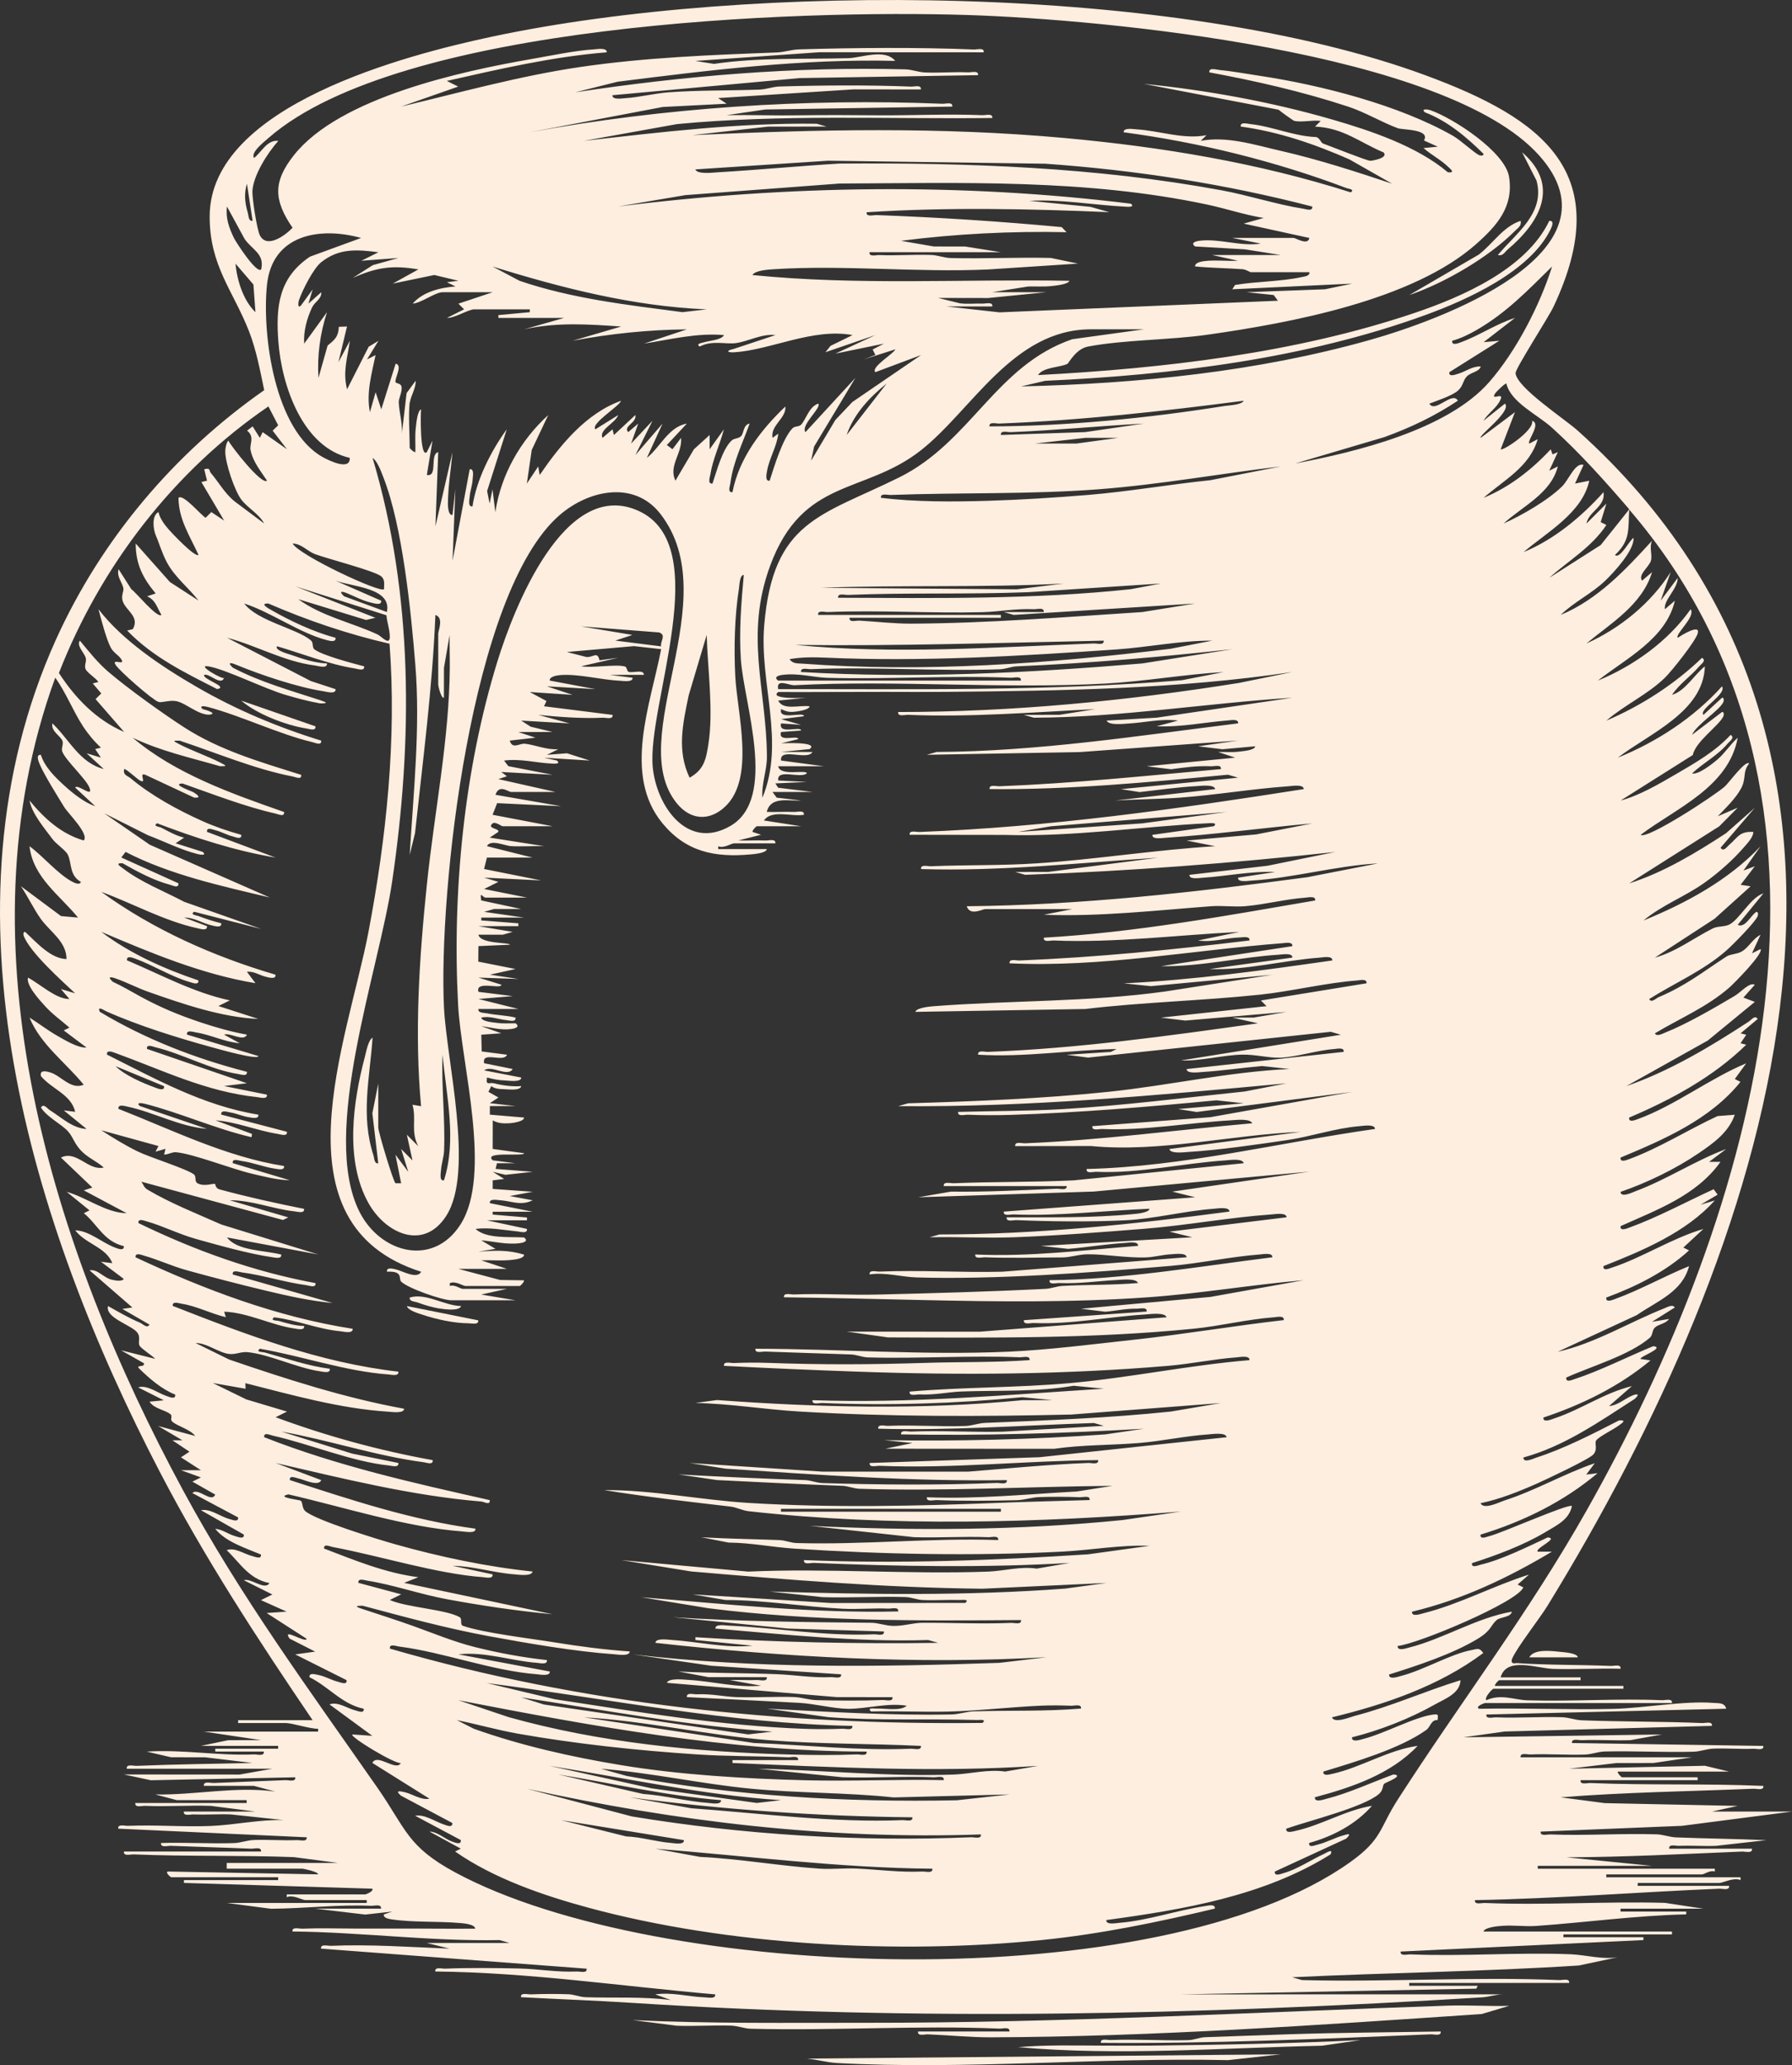 <svg xmlns="http://www.w3.org/2000/svg" fill="none" viewBox="0 0 217 250" height="250" width="217">
<rect x="0" y="0" width="217" height="250" fill="#333333" stroke="none"/>
<g clip-path="url(#clip0_3065_451)">
<path fill="#FDEEDF" d="M37.853 208.239C31.237 198.489 24.794 188.639 19.343 178.167C3.732 148.175 -7.982 110.058 6.775 77.427C12.26 65.302 21.111 54.83 31.994 47.234C31.503 44.883 31.033 42.359 30.161 40.123C28.238 35.189 25.382 32.198 25.389 26.197C25.406 12.765 49.252 6.635 59.634 4.426C90.802 -2.202 142.54 -1.957 172.563 9.093C186.877 14.362 195.727 20.941 188.129 37.115C187.517 38.418 183.484 44.638 183.526 45.17C183.668 46.927 189.468 50.709 191.062 52.14C234.984 91.571 213.601 151.705 187.396 194.386C186.441 195.941 183.606 199.554 183.104 200.816C182.931 201.255 183.17 201.452 183.612 201.328C187.413 201.584 191.235 201.518 195.036 201.674C195.458 201.691 196.322 201.414 196.239 202.016C193.535 201.95 190.806 202.109 188.098 202.033C186.099 201.978 182.437 200.508 181.714 203.057H191.397V203.402H181.541C181.482 203.402 180.994 203.869 181.022 204.094H196.585V204.439H180.849C180.711 204.439 179.691 205.529 179.988 205.822C181.773 205.02 183.318 205.788 184.985 205.836C190.394 205.995 195.852 205.598 201.257 205.822C201.683 205.84 202.54 205.56 202.464 206.168H179.812C179.763 206.168 178.549 206.604 179.12 206.86C184.536 206.746 189.973 207.001 195.388 206.873C198.992 206.787 204.024 205.864 207.5 206.151C208.105 206.203 208.831 206.082 209.035 206.856L179.988 207.555C179.908 208.156 180.773 207.88 181.192 207.897C183.841 208.004 186.514 207.8 189.163 207.883C189.983 207.907 190.737 208.225 191.556 208.256C196.391 208.436 201.264 208.391 206.099 208.588C206.521 208.606 207.386 208.329 207.303 208.931L182.215 209.612L177.218 210.314L201.251 209.971L197.443 210.659C195.489 210.732 193.517 210.583 191.563 210.663C191.141 210.68 190.277 210.403 190.36 211.005L213.528 211.358C213.608 211.959 212.743 211.683 212.324 211.7C210.709 211.766 209.077 211.617 207.465 211.686C206.646 211.721 205.892 212.039 205.072 212.059C201.496 212.16 197.899 211.942 194.323 212.032C193.507 212.053 192.75 212.378 191.93 212.405C189.741 212.478 187.531 212.301 185.342 212.391C184.916 212.409 184.059 212.129 184.135 212.737H204.885L200.213 213.425L195.724 213.432L190.014 214.117L206.455 213.76L209.381 214.466H195.893C195.866 214.691 196.353 215.157 196.412 215.157H205.577V215.503H191.397C191.321 216.111 192.179 215.831 192.604 215.849C199.552 216.136 206.58 215.894 213.531 216.198C213.611 216.799 212.746 216.523 212.328 216.54C204.529 216.862 196.716 216.959 188.983 217.581L194.327 218.283L210.422 218.618L207.313 219.306H216.997L203.678 221.031L186.566 221.73C186.483 222.331 187.351 222.055 187.77 222.072C192.027 222.241 196.322 221.923 200.583 222.058C201.403 222.082 202.157 222.4 202.976 222.431C206.608 222.573 210.256 222.608 213.884 222.767L207.828 223.451C206.334 223.514 204.827 223.393 203.332 223.455C202.907 223.472 202.049 223.192 202.126 223.801H212.155C212.231 224.409 211.373 224.129 210.948 224.146C203.862 224.44 196.772 224.817 189.675 224.841L200.047 225.875H186.213V226.221H207.656V226.563C207.113 226.349 206.355 226.912 206.099 226.912H194.513V227.258H210.768V227.6C209.935 227.234 208.638 227.949 208.174 227.949H198.318V228.295H209.385C209.461 228.904 208.603 228.624 208.178 228.641C198.304 229.056 188.472 229.844 178.605 230.027C178.525 230.629 179.39 230.352 179.808 230.37C187.054 230.667 194.365 230.159 201.614 230.356L206.269 231.061H196.239V231.407H204.194V231.749C198.124 231.887 192.093 232.721 186.051 233.149C184.678 233.246 183.267 233.035 181.89 233.139C181.427 233.173 179.787 233.305 179.639 233.827H202.464V234.173H189.322V234.518H199.006V234.861L169.613 236.25C169.533 236.852 170.398 236.575 170.816 236.593C177.256 236.855 183.761 236.323 190.201 236.579C192.01 236.652 193.97 237.239 195.89 236.942L191.186 237.938C179.628 238.681 168.029 238.809 156.467 239.362L157.671 239.704C168.029 239.967 178.452 239.276 188.804 239.704C189.229 239.722 190.087 239.442 190.011 240.05H170.643V240.396H178.944L178.771 240.742L142.979 241.436L182.056 241.43C181.178 241.423 180.351 241.737 179.476 241.793C145.241 243.908 110.954 244.686 76.743 242.474C72.202 242.18 67.63 242.021 63.089 241.775C63.01 241.174 63.874 241.45 64.293 241.433C65.745 241.374 67.353 241.367 68.806 241.419C69.543 241.443 70.21 241.751 70.871 241.775C74.34 241.896 77.784 241.675 81.243 242.124L79.344 241.436C81.388 241.139 83.428 241.734 85.382 241.796C85.77 241.806 86.697 242.014 86.603 241.436C75.318 240.458 64.064 238.778 52.714 238.664C52.634 238.062 53.499 238.339 53.917 238.321C56.812 238.204 60.025 238.235 62.93 238.304C65.23 238.359 67.364 238.767 69.833 238.667C70.255 238.65 71.12 238.926 71.037 238.325L38.877 235.898C38.797 235.296 39.662 235.573 40.08 235.556C44.877 235.358 49.657 235.708 54.436 235.898L51.673 235.21H61.702L60.495 234.864C52.119 235.027 43.781 233.903 35.418 233.823C35.339 233.222 36.203 233.498 36.622 233.481C38.686 233.398 40.796 233.46 42.864 233.467C44.486 233.471 46.053 233.474 47.678 233.467C50.967 233.453 54.263 233.509 57.549 233.478C57.493 232.921 56.065 232.831 55.643 232.793C53.07 232.568 49.958 232.738 47.433 232.354C47.128 232.309 46.392 232.205 46.485 231.752L47.519 231.407L44.23 231.773L38.181 231.058H46.136C46.212 230.449 45.354 230.729 44.929 230.712C40.855 230.542 36.871 231.04 32.807 231.071L27.46 230.366H44.407V230.02H36.971C36.597 230.02 35.467 229.325 34.723 229.671V229.329H44.234C44.292 229.329 45.244 228.99 45.095 228.641L22.273 227.942V227.6H33.682V227.254H20.713C20.671 227.254 19.907 226.608 20.367 226.563L38.52 226.905C38.545 226.584 36.722 226.217 36.622 226.217H27.457V225.526H40.945L35.598 224.82C29.155 224.575 22.65 224.755 16.213 224.489C15.788 224.471 14.93 224.751 15.006 224.143H31.607C31.683 223.534 30.825 223.814 30.4 223.797C27.17 223.662 23.94 223.583 20.709 223.451C20.288 223.434 19.423 223.714 19.502 223.109C22.435 223.019 25.399 223.213 28.335 223.119C29.151 223.095 29.909 222.777 30.729 222.746C32.458 222.677 34.204 222.833 35.934 222.76C36.355 222.743 37.22 223.019 37.137 222.418L14.315 221.374C14.235 220.772 15.1 221.049 15.518 221.031C18.856 220.893 22.231 221.183 25.565 221.045C28.418 220.928 31.476 220.246 34.367 220.336L27.965 219.652C26.471 219.59 24.963 219.711 23.469 219.648C23.044 219.631 22.186 219.911 22.262 219.303H30.908L25.544 218.615C22.899 218.525 20.232 218.722 17.59 218.611C17.165 218.594 16.307 218.874 16.383 218.265H29.871V217.92H21.398L18.807 217.232C23.701 217.325 28.439 216.219 33.329 216.879L30.739 216.191H24.687C24.607 215.586 25.468 215.859 25.894 215.845C28.778 215.735 31.662 215.621 34.547 215.5C34.969 215.482 35.833 215.762 35.75 215.157L18.271 215.513L15.003 214.812L29.023 214.822L32.987 214.117H15.349C15.273 213.508 16.13 213.788 16.556 213.771C21.214 213.577 25.904 213.525 30.566 213.422L24.856 212.737L20.713 212.73L17.77 212.046C22.124 211.762 26.392 212.568 30.742 212.388C31.168 212.371 32.025 212.651 31.949 212.042H26.07V211.696H33.679V211.351H24.341L27.63 210.663L31.6 210.656L24.687 209.622H38.52V209.28C37.438 209.287 35.449 208.585 34.543 208.585H28.837V208.239H37.829H37.853ZM123.626 46.778C137.819 46.446 152.224 45.008 165.891 41.153C174.071 38.847 197.004 30.66 186.369 18.805C175.105 6.244 133.721 2.348 117.241 1.819C96.574 1.155 48.405 2.811 32.503 16.713C31.904 17.238 30.32 18.476 30.763 19.123C31.697 18.397 32.33 16.907 33.703 17.055C32.42 18.487 30.704 21.156 30.569 23.088C30.511 23.946 31.116 27.766 31.455 28.461C32.288 30.172 34.56 28.489 35.425 27.573C33.122 24.202 33.053 21.989 35.598 18.777C41.132 11.793 55.909 8.612 64.417 7.136C66.686 6.742 69.681 6.109 71.905 5.978C72.282 5.954 73.534 5.736 73.471 6.334C66.914 6.86 60.492 8.357 54.108 9.798L55.487 10.483L48.574 12.903C55.743 11.192 62.923 9.19 70.238 8.115C78.144 6.953 86.102 6.652 94.066 6.351C94.983 6.317 95.816 6.002 96.802 5.975C103.553 5.777 111.186 5.715 117.919 5.992C118.341 6.009 119.206 5.729 119.123 6.334L99.223 6.324L84.196 7.378L86.458 7.734C91.85 6.943 97.29 7.188 102.713 7.043C104.338 6.998 107.139 5.843 108.405 7.371C97.134 7.098 85.936 8.491 74.786 9.895L69.671 11.174C82.802 9.183 96.308 8.035 109.629 8.398C110.446 8.419 111.203 8.74 112.023 8.772C113.752 8.841 115.498 8.685 117.228 8.758C117.65 8.775 118.514 8.495 118.431 9.1L96.823 9.453L74.166 11.527C74.101 12.122 75.36 11.907 75.733 11.883C77.379 11.779 79.271 11.306 80.91 11.181C84.583 10.905 88.308 10.984 91.988 10.846C92.808 10.815 93.561 10.497 94.381 10.473C99.472 10.32 105.23 10.279 110.307 10.486C110.729 10.504 111.594 10.224 111.511 10.829L103.37 10.818L86.959 11.873L87.993 12.557L80.257 12.951L64.134 16.015C80.399 13.038 97.532 11.883 114.112 12.561C114.534 12.578 115.398 12.298 115.315 12.903L92.669 13.256L87.997 13.94C90.933 13.895 93.887 14.006 96.83 13.957C100.095 13.906 103.217 13.937 106.486 13.957C110.629 13.982 114.821 13.774 118.953 13.944C119.375 13.961 120.24 13.681 120.157 14.286C107.43 14.438 94.665 13.816 81.986 15.022L70.705 17.052C80.063 15.99 89.442 14.853 98.894 14.981L100.098 15.323L93.015 15.33L83.847 16.36C98.991 15.669 113.863 15.33 128.976 16.713C140.665 17.781 152.386 19.714 163.557 23.285C164.107 22.926 163.291 22.86 163.045 22.767C154.492 19.527 145.141 17.218 136.069 16.015C136.007 15.42 137.259 15.634 137.636 15.659C140.427 15.828 143.356 16.913 146.095 16.367L145.407 17.052C148.561 16.447 151.954 17.543 155.094 18.262C159.677 19.309 164.131 20.758 168.575 22.238L163.398 19.292C159.199 17.446 154.821 15.939 150.249 15.323C150.166 14.711 151.03 14.981 151.414 15.022C154.032 15.299 156.55 16.443 159.206 16.585C159.766 16.533 159.946 17.284 160.202 17.373C161.15 17.709 165.501 19.458 165.933 19.465C166.161 19.468 168.181 19.123 167.538 18.449C164.66 17.249 162.658 15.468 159.241 15.327L159.929 14.642C158.954 14.497 157.608 14.85 156.716 14.628C156.595 14.597 155.108 13.532 154.828 13.283L138.494 10.148C146.071 10.901 154.012 12.346 161.316 14.466C166.023 15.831 171.591 17.698 175.326 20.858C176.305 20.959 175.61 20.433 175.326 20.163C174.444 19.316 173.296 18.736 172.379 17.923L174.105 17.757L172.431 17.007C173.254 15.617 169.844 15.738 169.26 15.52C167.358 14.822 165.324 13.588 163.228 12.9C157.771 11.105 152.099 9.805 146.445 8.761C146.365 8.142 147.219 8.426 147.607 8.464C149.073 8.599 150.93 8.934 152.445 9.162C159.908 10.279 169.402 12.706 175.945 16.44C176.896 16.983 178.504 18.507 179.13 18.791C179.279 18.86 179.697 18.877 179.642 18.622C177.595 16.596 175.285 14.642 172.559 13.605C172.002 13.128 172.895 13.235 173.175 13.328C175.942 14.276 182.257 18.379 182.737 21.405C183.308 25.011 181.302 27.282 178.791 29.515C171.11 36.358 156.232 39.096 146.223 40.52C141.648 41.17 136.062 41.132 131.75 41.955C130.28 42.235 129.422 43.953 129.273 44.036C128.471 44.486 126.327 44.413 125.697 45.406C140.856 44.607 156.841 42.764 171.266 37.893C177.097 35.925 184.84 32.541 187.607 26.739C188.261 26.68 187.922 27.438 187.766 27.763C185.297 32.866 177.643 36.306 172.566 38.152C158.061 43.424 141.935 45.402 126.565 46.1L123.622 46.785L123.626 46.778ZM158.898 25.004C148.312 22.255 137.491 20.589 126.562 19.818L100.267 19.455L84.203 20.509C84.438 21.125 86.254 20.9 86.811 20.865C91.746 20.575 96.712 20.098 101.654 19.8C117.165 19.69 132.663 20.229 147.904 23.033C151.155 23.631 154.662 24.776 157.785 25.26C158.155 25.318 158.985 25.626 158.905 25.004H158.898ZM121.201 30.532H105.293C105.216 31.14 106.074 30.86 106.5 30.878C108.575 30.964 110.667 30.791 112.742 30.864C113.562 30.892 114.316 31.216 115.135 31.237C119.168 31.337 123.218 31.13 127.25 31.227L130.539 31.912L119.662 32.62C111.162 33.014 102.132 32.046 93.696 32.593C93.095 32.631 91.431 32.724 91.116 33.294C103.843 34.581 116.709 33.758 129.502 33.993C129.325 34.453 127.682 34.591 127.212 34.639C126.303 34.729 125.4 34.653 124.49 34.684L120.164 35.372H126.735L119.659 36.078L113.593 36.067L116.228 36.714C117.134 36.842 118.047 36.721 118.957 36.755C119.382 36.773 120.24 36.496 120.164 37.101H114.63L121.042 37.813L154.748 36.406L154.236 35.715L150.947 35.372L160.451 35.02L163.74 34.335L149.218 35.02L149.557 34.498C152.134 34.062 155.073 34.096 157.602 33.547C157.94 33.474 158.636 33.426 158.556 32.949H151.466C151.345 32.949 150.889 32.62 150.443 32.589C148.544 32.454 146.617 32.44 144.722 32.254C144.66 31.749 145.625 31.635 145.96 31.597C147.264 31.455 148.603 31.631 149.906 31.562L146.797 30.874H155.098L150.771 30.186L144.722 29.837C144.145 29.405 144.757 29.211 145.231 29.149C147.607 28.838 150.225 29.865 152.673 29.491L149.218 28.803H156.654C156.886 28.803 158.404 29.765 158.553 28.807L150.602 27.071L153.019 26.387C150.698 26.013 148.471 25.249 146.168 24.762C131.518 21.654 116.501 22.148 101.647 22.221L82.989 23.621L74.862 24.997C95.443 22.421 116.353 22.113 136.934 24.658C137.504 25.118 136.515 25.031 136.235 25.017C132.383 24.817 128.53 24.105 124.66 24.312L132.051 25.042L134.34 25.688C124.594 25.27 114.713 25.069 104.947 25.695C104.864 26.297 105.732 26.024 106.15 26.038C113.638 26.311 121.111 26.798 128.561 27.493L129.152 28.108C122.443 27.967 115.744 28.302 109.097 29.152L113.077 29.837L116.875 29.844L121.201 30.532ZM30.587 26.729L29.902 22.238C29.535 23.493 29.649 24.52 30.009 25.764C30.113 26.12 30.085 26.812 30.587 26.729ZM31.628 32.606C32.067 30.695 30.486 30.217 29.615 28.917L27.485 25.004C27.308 26.418 27.737 27.576 28.332 28.817C28.553 29.28 31.095 33.225 31.628 32.606ZM43.732 28.807C38.673 27.407 32.945 28.406 32.326 34.511C31.714 40.548 33.253 52.144 39.129 55.363C39.835 55.75 42.439 57.032 42.352 55.428C36.629 54.132 34.121 46.678 33.713 41.416C33.378 37.097 33.751 33.623 37.535 31.071L43.732 28.807ZM49.612 48.683C49.435 50.339 49.612 52.483 49.612 54.215C49.612 54.273 50.078 54.758 50.3 54.733C50.328 53.772 50.234 52.801 50.345 51.84C50.404 51.342 50.521 49.741 50.992 49.551C50.922 50.042 50.85 55.518 51.683 54.733L52.375 53.35L51.687 57.496C53.07 57.769 51.984 55.003 53.067 54.733L52.728 63.719L54.796 54.733C54.609 56.752 54.236 59.065 54.239 61.071C54.239 61.354 54.308 62.436 54.796 62.336L55.142 59.228L54.803 67.868L56.878 56.808C57.455 56.718 57.255 57.648 57.234 58.028C57.193 58.765 56.933 59.411 56.878 60.099C56.847 60.479 56.625 61.389 57.217 61.302C57.673 58.108 59.478 54.557 61.367 51.971L58.987 59.442L59.292 60.96L59.638 59.235L59.983 61.997C60.648 57.478 63.037 53.292 66.388 50.246L64.389 54.471L63.798 58.54L65.175 56.469L65.351 57.503C67.817 53.904 70.961 50.028 75.208 48.517C75.014 49.174 71.49 51.279 72.098 51.971L74.862 50.246C74.499 51.252 72.486 52.016 72.96 53.008L74.17 51.974L74.343 52.662L76.937 50.242C77.144 51.19 75.415 51.584 76.072 52.313L77.283 51.279L76.421 53.7L79.012 50.934L76.944 55.083L80.229 51.283L78.331 55.428C79.935 54.166 80.956 51.66 83.169 51.283L80.751 53.876L81.433 54.381L82.474 53.008C82.643 54.896 80.921 56.369 81.789 58.191L84.03 54.388L85.932 52.662V54.388L87.661 51.971C87.195 53.748 86.309 55.601 86.022 57.42C85.963 57.786 85.652 58.619 86.278 58.536C86.793 57.026 87.44 54.484 88.554 53.364C88.889 53.025 89.453 53.126 89.764 52.773C90.075 52.42 90.013 51.397 90.774 51.279C89.937 53.637 88.768 55.943 88.45 58.464C88.401 58.841 88.063 59.653 88.699 59.577C89.501 55.466 92.13 52.04 95.104 49.209C95.242 50.623 93.261 51.497 93.551 53.008L94.246 52.496C94.077 54.045 93.14 55.508 92.887 57.015C92.828 57.364 92.61 58.288 93.202 58.191C93.734 56.517 94.769 53.081 95.958 51.857C96.263 51.542 96.757 51.701 97.027 51.394C97.635 50.699 97.968 49.247 99.085 48.859C99.52 49.357 96.927 51.452 97.532 52.317L103.581 45.748L98.583 54.059L98.22 55.77L101.153 50.847L103.217 48.666L111.535 42.982L106.005 45.053C105.396 44.462 108.243 42.806 108.422 42.29L104.622 43.501L106.005 42.971L105.67 42.308L107.039 41.602L101.16 42.809L106.005 40.565L99.956 42.64L100.572 41.872L103.235 40.565C98.424 39.673 93.319 42.384 88.886 42.647C88.038 42.698 87.893 42.436 88.834 42.245L93.897 40.565C92.247 40.379 90.667 41.312 89.131 41.533C87.917 41.706 86.212 41.16 84.739 41.952C84.189 41.596 85.012 41.516 85.258 41.436C85.953 41.215 87.336 41.184 87.672 40.565C84.383 40.282 81.204 41.087 77.992 41.596L83.176 39.874C78.517 39.915 73.907 40.396 69.346 41.25L75.221 39.528C71.178 39.251 67.475 38.985 63.466 39.867L68.308 38.487H60.353V38.145L64.158 37.792V37.45H57.414C56.729 37.45 55.014 38.536 54.128 38.484L56.2 37.447L55.512 36.762L59.658 35.376H53.606C52.683 35.376 51.002 36.693 49.975 36.755C51.189 35.327 53.378 34.798 55.159 34.681L54.121 34.166L55.508 33.989L52.589 33.291L47.557 34.335L50.666 32.613C47.471 32.077 45.634 32.361 42.715 33.644L45.143 32.098L48.245 31.23L43.753 31.569L45.825 30.539C43.245 30.203 41.069 30.024 38.901 31.739C37.95 32.492 36.636 35.096 36.21 36.316C36.113 36.593 36.006 37.485 36.487 36.928L37.867 35.03L37.348 36.755L38.904 35.376C38.963 36.199 38.136 36.503 37.798 37.205C37.175 38.494 36.722 40.161 36.836 41.596L39.596 37.796C38.763 40.372 38.392 43.034 38.565 45.744L39.672 41.827C40.54 41.129 40.972 40.779 41.031 39.563L42.02 39.525L40.983 43.843L42.366 41.257C42.072 43.38 41.488 44.949 42.027 47.131L44.645 41.976L45.828 41.26L44.445 43.511L45.479 42.985C45.002 45.257 44.334 47.58 44.794 49.897L45.486 47.48L46.17 49.551L47.91 44.026C48.782 44.199 47.827 45.692 47.889 46.228C47.917 46.484 48.619 46.304 48.64 46.947C48.66 47.59 48.266 48.234 48.287 48.728C48.342 50.08 48.865 51.549 48.605 53.008L49.235 47.59L50.331 46.097C50.4 46.923 49.719 47.988 49.643 48.69L49.612 48.683ZM30.933 37.792L30.687 34.442L28.519 31.918C28.692 33.906 29.459 36.385 30.933 37.792ZM85.579 37.45C76.726 37.091 68.059 34.878 59.645 32.264L62.92 33.996C69.29 36.164 75.999 36.918 82.643 37.789L85.579 37.45ZM156.827 56.113C164.186 54.716 175.264 52.05 180.334 46.252C183.595 42.522 186.466 36.963 187.949 32.261C185.01 35.141 182.454 37.837 178.847 39.926C177.923 40.462 176.886 40.97 175.852 41.253C175.776 41.893 176.575 41.554 176.9 41.436C179.13 40.624 181.185 39.2 183.457 38.487L179.656 41.423L181.562 41.25L175.509 45.056C175.419 45.685 176.236 45.343 176.568 45.25C177.494 44.98 178.286 44.313 179.31 44.365C179.134 45.022 178.079 45.07 177.602 45.592C177.124 46.114 177.194 46.726 176.54 47.297C175.841 47.905 174.019 48.507 173.088 48.863C173.773 50.083 175.855 47.29 176.54 48.507C173.714 50.381 170.827 51.76 167.634 52.918L156.83 56.113H156.827ZM138.494 39.867H132.095C122.65 39.867 117.677 49.682 111.49 54.533C104.635 59.906 97.221 57.776 93.267 68.469C90.138 76.933 92.814 83.471 92.87 91.55C92.884 93.265 92.189 94.876 92.323 96.574C95.114 89.811 91.946 82.738 92.541 75.699C93.61 63 99.424 62.474 108.875 57.8C117.584 53.492 120.565 44.261 129.834 41.066L138.494 39.87V39.867ZM102.529 52.659L107.364 46.436C105.348 48.04 103.356 50.152 102.529 52.659ZM197.287 61.648C194.379 58.27 191.342 54.861 187.953 51.791C186.168 50.173 182.976 48.742 182.412 46.439C182.305 46.329 181.178 47.418 181.036 47.653C180.476 48.576 182.108 47.411 181.721 48.334C181.281 49.381 180.206 49.983 179.649 50.93L182.243 48.859C183.104 49.779 179.006 52.739 179.303 53.005L183.45 49.897L181.724 54.388C181.98 54.63 185.822 52.089 185.532 50.937C186.677 51.304 184.896 53.34 185.186 53.7L186.21 53.164C185.241 56.517 182.094 58.132 179.653 60.265C182.772 58.986 185.508 56.849 187.78 54.391L188.005 55.007L188.641 54.733L187.604 56.981L188.641 56.465C187.825 59.726 184.411 61.254 182.073 63.377C184.276 62.395 187.462 60.559 189.16 58.882C189.966 58.084 190.768 55.923 191.754 56.289L190.723 58.54L192.449 58.198C191.601 62.087 187.351 64.407 184.498 66.834C188.184 65.334 191.546 62.526 194.178 59.577C194.437 61.358 192.39 61.869 192.11 63.38L194.524 60.964L193.832 63.207L194.524 63.553C192.722 66.27 189.979 67.83 187.61 69.949L193.839 65.98L197.294 61.655C197.135 64.03 197.481 65.406 195.565 67.183C196.167 67.736 197.353 65.358 197.813 65.112C197.92 66.602 195.468 69.258 194.368 70.312C192.743 71.868 190.599 72.874 188.99 74.44C193.462 72.587 196.855 68.967 200.054 65.455C199.684 66.243 200.116 67.183 199.916 67.878C199.694 68.639 198.318 69.558 198.843 70.295L200.054 69.261C198.857 73.216 195.091 75.425 192.103 77.901C196.184 76.069 199.888 73.05 202.305 69.261L201.098 72.715L203.166 69.953C203.135 71.36 201.43 72.625 201.61 73.752L202.817 72.718C201.749 77.324 196.948 79.681 193.483 82.395C197.823 80.622 202.022 77.6 204.723 73.756C205.383 74.651 202.776 76.791 203.17 77.213C203.509 76.964 205.947 75.439 205.58 76.687C205.297 77.652 202.433 81.244 201.607 82.05C199.528 84.072 196.71 85.352 194.52 87.236C198.74 85.441 202.796 82.824 206.106 79.633C206.67 79.979 205.992 80.397 205.76 80.67C204.75 81.873 203.346 82.793 202.471 84.121C204.104 83.619 205.138 81.701 206.449 80.667C206.272 86.168 199.781 88.767 195.9 91.727C200.652 89.798 205.082 86.907 208.524 83.087C209.129 84.058 205.65 85.874 206.276 86.541L208.524 84.47C208.78 84.415 208.759 84.829 208.693 84.982C208.24 85.998 205.456 87.685 204.892 88.957L208.524 86.195C208.78 86.14 208.759 86.558 208.693 86.707C208.188 87.837 205.3 89.77 204.993 91.398L196.25 96.909C198.449 96.339 200.919 94.901 202.921 93.732C205.273 92.359 207.697 90.987 209.565 88.964C210.128 89.314 209.447 89.728 209.219 90.002C208.001 91.468 206.269 92.335 204.896 93.632C205.639 93.815 207.296 92.529 208.012 91.907C208.925 91.111 209.537 90.102 210.426 89.31C209.316 95.305 203 97.812 198.671 101.062C199.466 101.66 207.701 96.263 208.88 95.195C209.357 94.762 211.366 91.99 211.813 92.425C210.976 93.476 211.505 94.168 210.844 95.426C210.222 96.615 208.946 97.846 208.008 98.818L210.426 97.777L208.188 100.035L197.287 106.939C201.423 105.632 205.383 103.24 209.015 100.865L212.504 97.784L208.354 102.621C208.697 103.181 209.118 102.51 209.392 102.279C210.453 101.373 210.626 100.609 212.321 100.716C212.311 101.369 211.543 102.144 211.128 102.628C209.831 104.135 208.015 105.722 206.386 106.877C204.031 108.547 201.24 109.577 199.016 111.434C204.221 109.311 209.319 106.545 213.193 102.448L211.121 105.387L212.501 104.868L210.775 107.115L211.989 107.292L207.621 111.226L200.396 115.928C202.904 115.247 205.131 113.543 207.403 112.395C208.001 112.094 208.769 112.225 209.371 111.942C210.644 111.337 211.968 108.633 213.538 108.156L210.426 111.956C211.318 112.409 212.034 110.777 212.674 110.4C212.93 110.345 212.909 110.763 212.843 110.912C212.477 111.717 209.852 114.362 209.046 115.071C206.258 117.525 202.824 118.974 199.705 120.945C199.974 121.463 200.538 120.845 200.856 120.713C204.19 119.303 206.182 117.664 209.074 115.79C209.54 115.489 210.315 115.527 210.9 115.195C211.768 114.704 212.269 113.605 213.189 113.166L212.152 115.41L213.189 114.894C213.576 115.403 210.07 118.974 209.392 119.565C206.694 121.92 203.433 123.275 200.396 125.094C200.618 125.547 201.34 125.121 201.676 124.99C204.242 123.973 207.621 122.003 210.049 120.568C210.844 120.098 211.844 118.87 212.497 119.213L211.117 120.765L212.497 121.287L206.801 125.965L196.938 131.483C202.188 129.661 207.116 126.715 211.768 123.669C212.062 123.476 212.539 122.819 212.843 123.361L210.772 125.094L211.46 125.266L210.768 126.297L211.456 126.47C207.479 130.363 202.392 133.122 197.28 135.293C197.201 135.932 198.003 135.594 198.328 135.476C202.828 133.844 207.023 130.56 211.456 128.724L210.073 130.625L210.761 130.968C207.088 135.531 201.527 137.927 196.239 140.136C196.16 140.773 196.962 140.437 197.287 140.32C200.856 139.016 204.515 136.714 207.984 135.11L210.07 134.95C209.312 137.111 207.472 138.401 205.619 139.659C202.845 141.54 199.393 143.203 196.239 144.285C196.281 145.053 197.73 144.323 198.058 144.202C201.821 142.806 205.266 140.496 209.032 139.099L206.96 140.652H208.34C205.435 144.735 200.656 146.45 196.239 148.434C196.16 149.074 196.962 148.735 197.287 148.617C200.759 147.352 204.152 145.506 207.514 143.967L207.994 144.624L205.923 145.841L207.649 145.322C204.187 149.191 198.937 151.387 194.164 153.274C194.095 153.924 194.866 153.561 195.205 153.451C198.83 152.272 202.527 149.862 206.265 148.78L203.844 151.027L204.533 151.369C201.697 153.962 198.096 155.757 194.507 157.081C194.43 157.72 195.229 157.382 195.554 157.264C198.584 156.165 201.662 154.436 204.533 153.278C203.716 156.403 200.701 157.485 198.193 159.211L188.624 163.643C193.113 162.647 197.318 160.051 201.52 158.391C201.856 158.26 202.579 157.835 202.8 158.287L200.037 160.02L202.108 159.67C201.717 160.265 200.811 160.296 200.382 160.725C200.05 161.053 200.144 161.638 199.791 161.938C197.315 164.075 192.667 165.403 189.661 166.765C189.592 167.415 190.363 167.052 190.702 166.941C193.829 165.921 197.138 164.213 200.213 162.962C201.669 163.166 198.522 164.224 198.653 164.514L199.867 164.687C196.07 167.844 191.57 170.049 186.898 171.605C186.832 172.29 187.904 171.813 188.216 171.709C191.435 170.647 194.292 168.597 197.616 167.799L194.849 170.212C195.848 170.146 196.703 169.365 197.585 168.974C198.166 168.718 198.688 168.67 197.955 169.348C193.68 172.093 189.461 175.073 184.474 176.442C184.463 177.185 185.715 176.556 186.044 176.452C189.388 175.381 192.94 173.552 196.066 171.947C197.097 171.885 196.326 172.338 196.008 172.58C195.392 173.047 193.587 173.928 193.289 174.378C193.047 174.748 193.524 175.415 192.947 176.072C192.435 176.656 187.202 179.115 186.089 179.609C183.951 180.556 181.582 181.504 179.286 181.974C179.67 182.821 181.582 181.839 182.229 181.628C185.992 180.414 189.392 178.406 193.12 177.133L192.082 178.509L193.462 178.337C189.333 181.804 184.456 184.2 179.286 185.777C179.206 186.42 179.988 186.046 180.337 185.963C181.824 185.611 189.931 181.988 190.35 182.316C190.021 183.972 188.482 184.667 187.123 185.483C184.487 187.066 181.167 188.294 178.248 189.231C178.172 189.877 178.95 189.5 179.3 189.417C181.866 188.812 184.992 187.239 187.417 186.119C188.824 186.223 185.864 187.416 186.199 187.841H187.925C182.637 191.004 177.031 193.673 170.982 195.108C170.927 195.786 172.037 195.381 172.379 195.295C176.761 194.192 180.863 191.962 185.158 190.614L183.775 191.82L184.463 192.162C183.827 193.912 171.747 198.998 169.25 199.257C169.194 199.935 170.304 199.53 170.647 199.444C174.786 198.403 178.802 195.838 183.076 195.108C182.959 195.796 181.672 195.748 181.24 196.118C180.489 196.761 180.642 197.359 178.937 198.393C175.89 200.239 171.622 201.643 168.212 202.711C168.157 203.388 169.267 202.984 169.609 202.898C172.372 202.203 175.623 200.232 178.221 199.748C178.895 199.62 179.134 199.416 179.614 200.114C174.254 204.121 167.752 206.324 161.295 207.897C161.582 208.682 163.467 207.869 164.058 207.717C168.419 206.59 172.563 204.723 176.858 203.402C176.792 205 175.053 205.615 173.752 206.344C170.723 208.052 167.085 209.48 163.716 210.317C163.661 210.995 164.767 210.59 165.113 210.504C167.624 209.871 171.349 207.824 173.586 207.558C174.264 207.479 174.116 207.651 174.081 208.232C173.286 208.166 173.241 209.052 172.698 209.435C169.523 211.7 164.01 213.321 160.254 214.462C160.168 215.074 161.032 214.801 161.382 214.725C164.736 213.992 168.16 211.824 171.667 211.351C168.419 214.78 163.692 216.381 159.22 217.574C159.165 218.252 160.275 217.847 160.617 217.761C163.308 217.083 166.12 215.769 168.734 214.812C170.159 214.929 167.735 215.8 167.61 215.942C167.396 216.188 167.534 216.71 166.967 217.19C165.048 218.812 158.349 220.454 155.758 221.377C155.672 221.989 156.536 221.716 156.886 221.64C160.012 220.959 162.945 219.126 166.133 218.611C164.166 220.858 161.392 222.307 158.528 223.106C158.449 223.749 159.234 223.379 159.58 223.296C160.614 223.05 161.617 222.483 162.634 222.196C163.225 222.027 163.754 221.854 163.017 222.58L154.378 226.566C154.292 227.196 155.101 226.853 155.433 226.757C157.1 226.29 158.77 225.142 160.358 224.416C160.614 224.298 161.485 223.714 161.122 224.485C153.029 229.543 143.315 231.161 133.97 232.44C133.911 233.056 135.135 232.807 135.516 232.776C138.957 232.51 142.575 231.237 145.936 230.743C146.296 230.691 147.195 230.452 147.105 231.051C140.216 232.696 133.251 234.138 126.182 234.854C108.817 236.617 88.166 235.518 71.293 230.954C65.735 229.45 59.769 227.393 55.111 224.139L55.799 223.794L51.998 221.719C53.015 221.768 53.834 222.608 54.754 222.94C55.083 223.057 55.878 223.396 55.802 222.756L50.272 219.811C51.417 219.6 52.69 220.52 53.724 220.858C54.063 220.969 54.837 221.332 54.765 220.682L48.557 217.38C47.768 216.703 48.443 216.827 48.986 216.952C49.947 217.173 51.033 217.968 52.001 217.743L45.088 213.415C45.683 212.201 47.959 214.504 48.539 213.425C47.813 213.574 42.304 210.234 42.664 209.968L45.084 210.137L39.9 206.331C40.9 205.954 42.038 206.811 42.992 207.043C43.342 207.126 44.123 207.496 44.044 206.856C41.405 206.313 39.79 204.166 37.479 203.043C37.393 202.427 38.251 202.711 38.603 202.78C39.392 202.939 40.139 203.395 40.917 203.586C41.263 203.672 42.048 204.038 41.968 203.395L35.747 200.277L38.164 199.941L35.069 198.365C34.059 196.934 37.089 199.005 37.127 198.382L32.288 195.267L34.706 195.101L31.6 193.708L32.98 193.027L29.525 191.298C30.393 191.004 32.057 192.581 32.634 191.644C30.144 191.174 29.023 189.151 27.45 187.661C28.404 187.274 29.591 188.142 30.545 188.373C30.895 188.456 31.676 188.826 31.597 188.187C29.753 187.409 27.301 186.651 26.067 185.075C26.931 185.144 27.609 185.715 28.467 185.96C28.799 186.053 29.608 186.399 29.521 185.77L24.337 182.824C25.499 182.606 26.661 183.595 27.771 183.886C28.11 183.976 28.913 184.328 28.826 183.692L23.296 180.746C23.991 180.027 25.613 182.019 26.06 180.926L23.296 179.363L24.33 178.852L21.913 177.98H24.33L21.913 176.421L22.944 175.74L20.872 174.357H22.086L19.146 172.629L23.639 173.835C23.002 173.005 21.508 172.673 20.855 172.093C20.557 171.826 20.92 171.453 20.664 171.225C20.049 170.679 18.648 170.561 18.109 169.683L19.834 169.517L16.725 167.954C17.828 167.608 19.132 168.66 20.177 169.002C20.516 169.112 21.287 169.475 21.218 168.825C19.596 168.186 18.136 166.917 16.895 165.714C16.307 165.143 17.621 165.61 17.413 165.022L14.65 163.46L18.797 164.5C18.441 164.117 17.116 163.276 16.912 162.924C16.646 162.464 17.123 161.862 16.552 161.233C15.767 160.362 12.707 159.498 13.087 158.108C14.339 158.816 15.629 159.563 16.95 160.123C17.268 160.258 17.832 160.874 18.102 160.355L14.813 158.453L16.027 158.281L10.842 153.783C11.807 153.596 12.496 154.661 13.516 154.913C13.879 155.003 14.768 155.183 14.989 154.823L12.226 152.745L13.606 152.918C12.841 150.965 10.358 150.595 9.113 148.942C10.78 148.967 12.399 150.47 13.941 151.034C14.266 151.152 15.065 151.49 14.989 150.851C12.544 150.27 11.804 148.209 10.151 146.868L10.839 146.526L8.072 144.278C10.459 144.949 12.838 146.83 15.338 146.868L10.147 144.102L11.181 143.76L7.381 140.133C9.29 139.196 10.666 141.775 12.565 141.34C11.759 140.614 10.749 140.206 9.964 139.445C9.006 138.518 8.902 137.727 8.266 136.994C7.477 136.088 5.703 135.265 4.96 134.076C5.281 133.523 5.734 134.207 6.028 134.39C7.419 135.255 8.785 136.603 10.486 136.669L7.723 134.421L9.103 134.594C8.619 132.485 6.25 131.839 4.956 130.269C4.78 129.457 5.655 129.699 6.091 129.827C7.363 130.2 8.608 131.988 10.137 131.313C7.944 128.613 4.918 126.466 3.573 123.185C4.735 123.911 5.821 124.765 7.021 125.439C7.955 125.961 9.411 126.864 10.483 126.819L7.719 124.741L8.408 124.399C7.408 123.531 6.367 122.798 5.465 121.809C4.742 121.017 3.134 119.251 3.393 118.348C4.956 119.192 6.772 120.948 8.408 120.941L7.374 119.731L9.099 120.25C7.419 118.666 3.735 115.399 2.881 113.328C2.815 113.169 2.791 112.761 3.047 112.817C4.396 114.044 6.104 116.056 8.055 116.101C8.052 113.982 6.073 112.81 4.953 111.257C4.13 110.123 3.345 108.481 2.532 107.285L7.387 110.898L9.449 111.081C7.201 108.332 4.005 106.22 3.573 102.441C5.184 103.617 7.031 105.843 8.771 106.749C9.054 106.898 9.667 107.174 9.795 106.763C8.38 105.957 8.712 104.54 8.224 103.492C7.955 102.915 6.813 102.206 6.346 101.566C5.347 100.211 3.874 98.517 3.576 96.906C5.326 99.043 7.401 100.954 10.14 101.746C10.829 100.975 8.252 98.476 7.782 97.712C7.035 96.505 5.382 93.839 4.873 92.664C4.742 92.356 4.237 91.329 4.949 91.378C5.413 92.875 6.741 94.154 7.885 95.188C8.854 96.066 10.268 97.186 11.527 97.594L9.11 95.347C9.362 94.825 11.354 96.698 10.832 95.354C10.417 94.289 7.989 92.097 7.55 91.008C7.37 90.558 7.73 90.109 7.55 89.659C7.325 89.103 6.142 88.508 6.343 87.568C8.359 89.469 9.629 92.356 12.565 93.096L10.493 91.194L12.219 91.713L11.527 90.683L12.216 90.51C11.385 89.725 10.635 88.826 10.016 87.868C8.809 86.005 7.986 83.837 6.689 82.039C-5.212 114.718 6.391 151.231 22.19 180.459C29.096 193.241 37.441 204.564 45.704 216.419C49.19 221.422 49.283 223.524 55.149 226.684C79.669 239.898 140.347 241.903 163.464 225.453C167.423 222.635 166.984 221.384 169.294 217.799C176.886 206.016 185.145 195.215 192.117 182.876C212.567 146.699 227.41 96.667 197.246 61.638L197.287 61.648ZM150.598 48.514C140.776 49.789 130.947 50.885 121.028 51.276C120.607 51.293 119.742 51.017 119.821 51.618C129.28 51.597 138.954 50.626 148.295 49.146C148.862 49.056 150.38 49.018 150.598 48.514ZM129.156 143.587H114.284C114.208 142.978 115.066 143.258 115.491 143.241C120.319 143.041 125.186 143.127 130.017 142.892L150.598 140.818C150.494 140.181 148.831 140.448 148.354 140.479C143.277 140.811 137.926 142.083 132.784 141.858C132.362 141.841 131.497 142.121 131.58 141.516C143.367 141.236 154.88 138.318 166.507 136.669C166.507 136.043 165.02 136.299 164.612 136.333C161.741 136.565 158.746 137.592 155.914 138.01C152.179 138.56 147.593 139.231 143.871 139.455C143.405 139.483 141.713 139.711 141.61 139.099L157.515 137.025C149.097 137.36 140.503 139.542 132.113 138.736L122.934 138.747C122.855 138.145 123.719 138.422 124.141 138.404C133.351 138.031 142.457 136.79 151.636 135.981C151.397 135.365 149.585 135.59 149.028 135.625C143.875 135.925 138.649 136.887 133.475 136.676C133.053 136.658 132.189 136.935 132.272 136.333L146.573 135.244L163.74 132.185L144.909 134.615L142.647 134.259L150.598 133.561L147.299 133.201C139.04 133.993 130.702 134.702 122.433 134.964C120.762 135.016 118.891 135.016 117.224 134.947C116.802 134.93 115.938 135.21 116.021 134.605C120.219 134.487 124.47 134.511 128.658 134.269C136.042 133.841 143.377 132.89 150.73 132.133L155.793 131.147C140.15 132.589 124.483 134.055 108.761 133.906L109.965 133.564C118.016 133.329 126.157 133.007 134.177 132.178C141.509 131.421 148.782 129.747 156.139 129.412L152.839 129.052C150.446 129.26 147.997 129.619 145.608 129.775C145.206 129.799 143.692 130.024 143.692 129.419L162.71 127.337C162.796 126.743 161.893 126.971 161.51 126.999C159.466 127.147 156.858 128.012 154.914 128.043C153.486 128.067 152.051 127.642 150.422 127.673C148.091 127.718 145.39 128.471 143.003 128.375L162.367 125.263L161.146 124.907L131.757 128.029L129.166 127.69L134.53 127.341L135.215 126.992C129.619 127.109 124.072 128.015 118.445 127.68C118.362 127.078 119.23 127.355 119.649 127.337C130.646 126.923 141.457 125.398 152.334 123.877L149.225 123.192L151.816 123.185L155.793 122.501L143.533 123.548L140.579 123.192L153.372 121.802L152.684 121.118L165.476 119.036C165.563 118.442 164.66 118.67 164.276 118.701C160.552 118.974 156.332 120.022 152.507 120.419C145.497 121.152 138.411 121.315 131.411 122.148L110.84 122.494C110.999 121.979 112.624 121.847 113.091 121.809C122.384 121.093 131.788 121.315 141.056 120.032L154.067 118.006L139.369 119.382L136.087 119.043C144.563 118.628 152.95 117.474 161.33 116.27C161.388 115.655 160.168 115.904 159.78 115.932C155.443 116.25 150.892 117.487 146.462 117.308L156.488 115.925C156.554 115.33 155.298 115.544 154.921 115.569C150.238 115.856 145.341 117.048 140.582 116.962L156.488 114.542C156.581 113.968 155.637 114.158 155.267 114.186C144.276 115.036 133.341 117.142 122.253 116.616C122.173 116.015 123.038 116.291 123.46 116.274C132.804 115.894 142.035 114.974 151.3 113.85C151.39 113.273 150.467 113.48 150.079 113.491C148.437 113.539 146.794 114.113 145.078 113.85L150.09 112.817C142.606 113.18 135.118 114.162 127.606 113.854C127.184 113.837 126.32 114.117 126.403 113.512C137.466 112.882 148.367 110.877 159.255 109.01C159.341 108.415 158.438 108.644 158.055 108.671C155.658 108.844 153.192 109.501 150.781 109.702C149.412 109.816 148.011 109.605 146.638 109.708C139.905 110.213 133.174 110.991 126.403 110.739L129.858 110.051H119.31C118.971 110.051 117.456 110.925 117.065 109.708C130.895 109.577 144.657 108.021 158.335 106.189L166.863 104.522C161.721 104.809 156.619 106.296 151.487 106.607C151.11 106.631 149.855 106.846 149.92 106.251L154.413 105.56C151.47 105.439 148.523 106.075 145.608 106.261C145.234 106.286 143.975 106.5 144.041 105.905L153.493 104.806L161.676 103.14C149.208 104.498 136.688 105.463 124.148 105.902L122.944 105.56L126.915 105.553L140.233 103.831C130.674 104.457 121.132 105.501 111.532 105.207C111.452 104.605 112.317 104.882 112.735 104.865C116.986 104.692 121.284 104.796 125.531 104.516C132.739 104.042 139.936 102.873 147.15 102.441L143.695 101.757L152.116 101.013L158.909 99.682C152.984 100.208 147.053 101.037 141.112 101.421C140.738 101.445 139.479 101.66 139.545 101.065L146.977 100.024C147.541 99.558 146.562 99.648 146.279 99.661C138.106 100.062 129.93 101.324 121.72 101.075L110.152 101.058C110.069 100.457 110.937 100.733 111.355 100.716C126.977 100.128 142.471 97.95 157.875 95.526C157.871 94.897 156.391 95.16 155.976 95.188C151.629 95.492 147.192 96.252 142.827 96.564C140.257 96.747 137.622 96.754 135.052 96.909L147.154 95.526C147.053 94.918 145.355 95.143 144.892 95.167C142.654 95.288 140.244 95.634 138.006 95.889L135.744 95.533L149.92 94.144L148.699 93.784C139.109 94.7 129.491 95.62 119.835 95.526C119.756 94.925 120.62 95.201 121.042 95.184C130.02 94.832 138.909 93.901 147.845 93.106C147.925 92.501 147.064 92.785 146.642 92.764C144.94 92.688 143.47 92.899 141.81 93.124L138.857 92.764L149.574 91.72L147.503 91.035C148.35 91.015 149.204 91.101 150.052 90.987C150.481 90.932 151.94 90.842 151.995 90.344L148.035 90.704L145.082 90.344L149.92 89.652L130.743 91.046L112.227 91.374L113.43 91.032C125.67 90.97 137.805 89.072 149.92 87.571C150.014 86.997 149.07 87.187 148.699 87.215C145.829 87.436 142.972 88.055 140.064 87.92L142.654 87.232C140.596 86.966 138.608 87.485 136.619 87.592C136.059 87.623 134.247 87.844 134.011 87.232L140.06 86.88L156.488 84.466C146.068 85.127 135.672 86.856 125.186 86.883L123.982 86.541L128.298 86.534L132.625 85.849C125.082 86.219 117.546 86.849 109.968 86.537C109.546 86.52 108.682 86.8 108.765 86.195C122.588 86.199 136.405 84.847 150.034 82.675L156.488 81.355C142.543 83.429 128.557 83.626 114.454 83.758C112.043 83.778 109.633 83.761 107.219 83.758C102.892 83.751 98.559 83.792 94.236 83.775C93.029 84.691 97.477 84.494 97.691 84.466L94.236 84.812C94.848 86.046 96.819 85.324 98.037 85.504C98.006 85.963 96.411 86.15 96.079 86.174C95.46 86.219 95.118 86.088 94.585 85.846C94.225 87.294 97.352 86.078 97.352 86.71L94.578 87.056L97.006 87.748L94.585 87.575C94.208 88.989 97.006 87.83 97.006 88.439L94.585 88.615C94.149 89.964 96.66 88.916 96.66 89.476L94.582 89.991C94.8 89.967 99.24 89.766 98.037 90.683L94.582 91.028L98.383 91.035C97.777 92.121 94.381 90.437 94.582 92.069L99.769 92.761H94.236C94.454 94.029 97.698 93.113 97.698 93.625C96.933 94.299 94.028 92.989 94.239 94.486L97.698 94.662L93.89 94.838L94.229 95.361L98.386 95.872H93.544L94.056 96.564L96.999 96.906C95.45 96.999 93.319 96.363 92.853 98.289C93.942 98.327 95.049 98.247 96.141 98.292C96.563 98.31 97.428 98.03 97.345 98.635C95.899 98.908 93.451 97.957 92.507 99.326L97.003 100.021H91.642C91.583 100.021 91.099 100.488 91.123 100.709L92.157 101.055L89.394 101.746C90.484 101.784 91.59 101.705 92.683 101.75C93.108 101.767 93.966 101.487 93.89 102.095H88.875C88.571 102.095 87.62 102.738 86.973 102.445V102.787H92.853C92.818 103.278 91.289 103.399 90.909 103.433C86.492 103.834 83.062 103.101 80.229 99.675C75.36 93.794 78.797 85.182 80.06 78.585L76.764 78.219L68.647 78.931L70.992 79.533C71.825 79.63 72.334 78.772 72.596 79.934L74.869 79.626L70.376 80.656C71.697 80.898 74.582 80.373 75.685 80.688C75.941 80.76 75.889 81.282 76.145 81.344C76.702 81.479 77.943 80.999 77.981 81.694L73.835 81.701L76.598 82.046C76.663 82.638 75.408 82.423 75.028 82.406C72.793 82.306 69.972 81.538 67.813 81.728C67.495 81.756 66.503 81.891 66.572 82.389L72.102 83.426L66.226 83.087L69.335 84.117L64.151 83.778L66.174 84.864L65.877 85.5L74.177 86.544C74.257 87.146 73.392 86.869 72.973 86.887C70.352 86.994 67.786 86.8 65.188 86.544L68.989 87.575L63.113 87.236L64.272 87.976L66.914 88.612L62.767 88.619L64.839 89.303L61.73 89.656C62.048 90.769 62.923 89.95 63.594 90.036C64.929 90.206 66.222 90.804 67.609 90.693L66.229 91.378L68.664 91.191L71.414 92.069L65.884 91.73L67.436 92.069C67.997 92.539 67.021 92.446 66.734 92.432C64.86 92.339 62.989 91.813 61.038 92.073L61.557 92.75L66.914 93.794L60.693 93.456L61.388 93.971L60.347 94.316L67.26 95.872H61.9C61.516 95.872 60.464 94.876 59.997 96.215L67.948 97.597L60.201 97.228L59.648 98.635L66.914 100.021H60.862C60.734 100.021 59.956 99.426 59.655 99.679C58.88 100.325 60.547 100.27 60.343 100.709L59.309 101.4L65.877 102.434C64.559 102.4 63.224 102.5 61.906 102.434C61.159 102.396 59.392 101.556 58.967 102.434L64.497 103.821H58.963L58.617 105.2L65.534 106.583L58.621 106.244L60.353 106.759L58.621 107.62L63.809 108.661H58.794C58.444 108.661 58.071 107.765 58.275 109.003L63.117 110.04H59.828L58.624 110.386L63.466 111.081H58.279V111.423L62.771 111.776V112.118H57.933L62.083 112.813L60.879 113.155H57.936C58.161 114.3 61.744 114.065 61.744 114.365L57.936 114.535L57.919 116.412L62.432 117.308L59.323 117.992L62.785 118.514L57.94 118.345L60.71 119.206C60.71 119.825 57.518 118.646 57.94 120.07L62.093 120.589L57.94 120.934L62.778 122.145H57.936C57.85 122.649 58.586 122.594 58.963 122.67C60.105 122.902 61.298 122.909 62.429 123.185C62.508 123.804 61.65 123.521 61.263 123.486C60.316 123.4 59.33 122.957 58.282 123.185C58.341 123.686 59.786 123.769 60.226 123.832C60.959 123.935 61.699 123.87 62.429 123.877C63.013 124.309 62.391 124.502 61.92 124.568C60.661 124.741 59.496 124.385 58.282 124.226L60.706 125.087L58.282 125.26L58.33 127.286L61.395 127.683C61.021 128.703 58.299 127.175 58.628 128.713L62.086 129.412C61.453 130.446 59.513 128.872 58.631 129.578L63.124 130.446C63.117 131.051 61.626 130.819 61.204 130.805C60.409 130.777 59.728 130.643 58.977 130.442C58.804 131.486 59.236 130.995 59.818 131.14C60.897 131.414 62.007 131.559 63.124 131.483C62.996 132.109 61.374 131.846 60.855 131.846C60.367 131.846 59.897 131.777 59.489 131.49L59.143 132.174L60.357 132.859L59.323 133.55L62.432 133.896H59.319V134.937L63.47 135.289C63.435 135.818 61.91 135.977 61.55 135.988C60.831 136.012 60.312 135.974 59.669 135.632L59.662 139.089L63.473 139.607C63.473 140.053 58.444 139.31 59.665 140.468L62.432 140.821H60.177L60.015 141.506L64.507 141.858L61.201 142.221L59.669 141.855L61.052 142.719L59.662 142.892V143.926L64.504 144.275L61.733 144.79L64.5 145.305C63.062 146.014 61.934 145.385 60.537 145.295C60.163 145.271 59.223 145.074 59.319 145.651L64.504 146.692H59.662V147.034L63.812 147.387V147.729H58.97L63.809 148.769C63.888 149.385 63.03 149.105 62.643 149.07C60.959 148.911 59.309 148.555 57.583 148.769C58.898 149.997 61.733 149.693 63.459 149.807C64.033 150.242 63.425 150.432 62.951 150.495C61.374 150.702 59.821 150.287 58.275 150.152L60.001 151.183L57.929 151.528C59.932 151.373 61.512 151.29 63.459 151.881C63.49 152.389 62.218 152.49 61.865 152.528C60.672 152.652 59.468 152.528 58.275 152.573L61.384 153.606H55.505L60.558 154.951L63.459 154.993C63.483 155.214 62.999 155.681 62.94 155.681H56.369C56.065 155.681 55.145 155.017 54.467 155.338V155.677C55.01 155.463 55.764 156.026 56.024 156.026H61.384L58.272 156.714L62.422 157.409H54.64C53.551 157.409 49.359 155.943 48.574 155.145C48.235 154.802 48.882 153.845 46.862 153.949C46.772 153.34 47.644 153.606 47.99 153.686C48.723 153.852 50.5 154.906 51.005 153.959C32.88 148.202 42.107 126.013 44.618 112.82C46.779 101.459 48.048 89.487 47.17 77.929C42.135 76.774 37.237 75.114 32.499 73.061C31.348 73.033 32.565 73.683 32.786 73.814C35.135 75.17 38.015 76.515 40.633 77.21C40.72 77.821 39.845 77.562 39.506 77.472C36.224 76.608 32.831 74.108 29.57 73.061C31.23 75.218 35.93 76.069 37.652 77.528C37.998 77.821 37.753 78.368 38.081 78.617C39.056 79.35 42.743 80.314 44.095 80.667C44.178 81.293 43.345 80.981 42.975 80.923C39.88 80.442 36.566 79.118 33.554 78.236C33.17 78.717 35.024 79.198 35.273 79.284C36.667 79.778 38.105 80.252 39.599 80.318C39.648 80.988 38.524 80.615 38.14 80.563C34.349 80.076 31.126 78.167 27.498 77.206L37.639 82.447L40.637 83.429C40.692 84.086 39.544 83.74 39.171 83.682C35.954 83.184 31.59 81.707 28.56 80.459C27.969 80.214 27.464 80.134 28.194 80.826C31.541 82.589 35.207 83.592 38.783 84.767C39.662 85.058 39.714 85.158 38.745 85.151C37.338 84.899 35.951 84.522 34.581 84.121C31.994 83.364 27.301 81.009 25.233 80.667C23.621 80.401 27.17 82.416 27.149 82.043C26.755 83.087 25.385 81.493 24.732 81.697C24.431 82.212 27.768 83.149 26.295 83.419C22.363 81.417 18.517 79.561 15.397 76.331L16.082 76.165C16.971 74.61 15.169 73.901 14.84 72.708C14.664 72.068 15.013 71.588 14.937 71.197C14.802 70.481 14.1 69.818 14.36 68.905L15.906 71.332C16.445 71.678 19.046 74.9 19.544 74.433C18.987 73.517 18.859 72.66 17.815 72.186L18.849 71.844C17.268 69.942 16.435 68.272 16.431 65.793L20.578 70.461L24.04 72.701C22.816 71.128 21.163 69.866 20.204 68.068C19.589 66.903 19.264 65.714 18.876 64.839C18.569 64.137 18.32 62.436 19.191 61.99C19.364 62.772 19.89 63.47 20.402 64.065C20.775 64.497 23.639 67.543 24.036 67.169C23.002 64.898 21.622 62.875 21.616 60.262C22.193 59.75 24.344 62.388 24.904 62.678L25.589 61.99L27.146 63.024L24.386 58.353L25.07 58.191L24.728 56.808C25.53 56.59 25.306 56.994 25.52 57.243C26.523 58.415 27.26 59.826 28.526 60.784L31.987 63.37C31.355 62.194 29.961 61.479 29.2 60.448C28.398 59.359 27.27 56.064 27.277 54.612C27.277 54.332 27.412 53.513 27.661 53.347C27.989 54.032 31.693 58.772 32.33 58.184C31.552 56.991 30.632 55.919 30.338 54.471C30.196 53.779 30.888 52.873 29.916 52.133L30.594 51.618L31.465 53.001L31.808 52.313L34.747 54.384L33.018 52.137L33.685 51.483L32.503 49.202C21.048 57.015 12.184 68.535 7.135 81.472C9.12 84.518 11.634 87.135 15.031 88.608L11.572 84.632L12.264 83.948L11.23 82.734L11.918 82.561C11.576 82.046 10.573 81.479 10.362 80.992C10.168 80.549 10.517 80.062 10.376 79.619C10.168 78.966 9.252 78.209 9.67 77.552C10.766 78.869 11.825 80.224 13.139 81.344C15.456 83.326 19.731 86.396 22.325 88.066C26.665 90.856 31.586 92.263 36.473 93.805C36.556 94.448 35.778 94.061 35.422 93.995C30.881 93.12 26.153 91.122 21.761 89.663C20.855 89.645 20.951 89.697 21.692 90.081C23.314 90.921 25.074 91.502 26.71 92.335C27.46 92.719 27.526 92.771 26.637 92.754C23.044 91.713 19.468 90.939 16.075 89.31C21.218 93.673 28.048 96.076 34.401 98.299C34.477 98.949 33.703 98.566 33.35 98.486C29.663 97.656 25.69 96.104 22.107 94.849C20.675 94.915 23.22 95.775 23.459 95.924C23.808 96.145 24.521 96.64 23.514 96.56L17.621 93.805C16.677 93.438 17.887 94.98 16.943 94.486C16.642 94.33 15.169 92.972 15.038 93.106C14.868 93.836 15.425 93.891 15.823 94.22C18.32 96.308 21.477 98.037 24.486 99.388C26.001 100.069 27.613 100.619 29.214 101.062C29.293 101.705 28.512 101.335 28.162 101.248C27.474 101.082 26.81 100.685 26.122 100.519C25.773 100.436 24.991 100.066 25.07 100.706L33.367 103.817C28.436 102.991 23.677 101.439 19.022 99.665C18.468 100.028 19.281 100.069 19.523 100.194C20.415 100.647 21.315 101.179 22.297 101.404L21.263 102.085L24.545 103.126C25.095 103.624 24.213 103.465 23.936 103.395C21.854 102.863 19.914 101.867 17.915 101.11L12.617 98.455L18.143 102.265L32.672 108.651C26.796 107.25 20.575 105.909 15.207 103.129L14.692 103.807L21.605 106.929C21.664 107.599 20.92 107.195 20.568 107.102C18.596 106.58 16.622 105.515 14.854 104.509C13.827 104.446 14.591 104.899 14.913 105.145C17.147 106.842 19.834 107.862 22.3 109.169L31.631 112.454L23.511 110.376C22.961 110.735 23.777 110.801 24.023 110.894C24.922 111.237 25.856 111.537 26.786 111.769C26.876 112.381 26.011 112.108 25.662 112.032C24.531 111.786 23.5 111.057 22.297 111.078L25.06 112.115C25.147 112.727 24.285 112.454 23.933 112.378C19.9 111.503 16.106 109.377 12.264 107.966C18.569 112.557 25.897 115.797 33.357 117.992C33.447 118.601 32.572 118.335 32.23 118.258C31.448 118.082 30.756 117.546 29.902 117.646L30.936 119.023C24.434 117.944 18.288 115.368 12.264 112.806C15.684 115.413 19.945 117.318 24.019 118.684C24.106 119.313 23.296 118.971 22.964 118.877C20.751 118.245 18.562 116.848 16.428 116.073C16.099 115.956 15.3 115.617 15.38 116.257C19.471 117.985 23.431 120.16 27.827 121.104L26.447 121.788L31.285 123.351C26.886 123.164 22.162 121.55 17.967 120.07C16.639 119.603 15.366 118.929 14.041 118.462C13.464 118.258 12.911 118.158 13.654 118.85C14.816 119.382 15.906 120.039 17.023 120.647C19.357 121.923 21.609 122.871 24.296 123.766C26.115 124.371 28.01 124.914 29.902 125.253C29.532 126.155 27.848 124.969 27.139 125.253L29.034 126.29C27.249 126.158 25.51 125.26 23.763 124.99C23.393 124.931 22.563 124.623 22.643 125.246L31.289 127.842C31.282 128.378 26.246 126.94 25.752 126.805C21.622 125.678 16.739 124.164 12.848 122.418C12.589 122.3 11.728 121.709 12.088 122.487C17.597 125.795 23.687 128.157 29.898 129.751C29.982 130.376 29.148 130.062 28.778 130.006C25.572 129.512 22.03 127.548 18.849 126.788C18.5 126.705 17.718 126.335 17.797 126.978L29.898 131.134L27.135 131.472L32.319 132.517C32.402 133.128 31.538 132.859 31.154 132.817C24.95 132.164 19.668 129.543 14.004 127.486C13.675 127.369 12.88 127.03 12.956 127.669C18.859 130.625 24.635 133.865 31.282 134.937C31.372 135.535 30.473 135.296 30.113 135.244C29.355 135.134 28.646 134.791 27.913 134.674C27.547 134.615 26.71 134.307 26.793 134.93L34.744 137.011C34.827 137.633 33.993 137.326 33.623 137.267C31.154 136.88 28.626 135.808 26.101 135.628L30.511 137.27L30.459 137.668C26.108 136.662 21.847 134.719 17.545 133.623C17.268 133.554 16.386 133.395 16.936 133.893L25.06 136.655C21.726 136.382 18.703 134.674 15.47 133.972C15.121 133.896 14.256 133.623 14.342 134.235C20.917 136.811 27.332 140.036 34.398 141.156C34.488 141.755 33.589 141.516 33.225 141.464C31.946 141.277 30.601 140.724 29.29 140.555C28.913 140.506 28.1 140.171 28.176 140.804L35.09 142.878C33.547 142.847 32.015 142.436 30.524 142.09C28.041 141.512 23.48 139.697 21.346 139.49C20.813 139.438 20.391 139.784 19.872 139.767L20.042 139.072L18.835 139.421L19.188 138.736L12.267 136.831C13.668 137.734 15.141 138.639 16.639 139.376C18.136 140.112 22.497 141.457 23.473 142.162C23.822 142.415 23.507 143.01 23.909 143.238C24.7 143.691 25.807 143.238 26.035 143.321C26.08 143.338 26.084 143.85 26.568 143.981C29.93 144.894 33.402 145.661 36.819 146.342C36.902 146.954 36.037 146.685 35.653 146.643C33.125 146.377 30.448 145.274 27.83 145.305L34.913 147.376L34.263 147.687L17.109 143.051C17.413 143.445 17.403 143.746 17.884 144.029C20.644 145.658 23.77 146.896 26.796 148.234L38.548 151.867L27.485 149.8C28.733 151.449 32.025 151.345 34.052 151.874C34.142 152.472 33.246 152.234 32.883 152.182C30.168 151.791 26.385 150.73 23.68 149.969C21.678 149.406 19.679 148.396 17.822 147.874C17.486 147.781 16.68 147.435 16.767 148.064C23.594 151.376 30.711 153.949 38.206 155.331C38.285 155.964 37.469 155.632 37.092 155.58C34.529 155.242 31.835 154.367 29.293 154.035C28.916 153.987 28.104 153.651 28.18 154.284L40.281 157.741C37.587 157.489 34.882 156.887 32.257 156.261C29.072 155.501 25.793 154.65 22.636 153.779C20.865 153.292 19.15 152.493 17.479 152.016C17.147 151.919 16.334 151.58 16.424 152.21C24.783 156.12 33.513 159.425 42.705 160.86C42.757 161.506 41.588 161.195 41.197 161.157C38.482 160.901 35.906 159.791 33.201 159.47C32.638 159.895 33.516 159.84 33.786 159.919C34.778 160.203 35.785 160.507 36.826 160.517C36.912 161.119 36.023 160.877 35.657 160.825C32.907 160.435 29.995 158.889 27.146 158.789L27.346 159.453C25.582 159.048 23.822 158.115 22.037 157.835C21.667 157.776 20.837 157.465 20.92 158.09C29.743 161.551 38.738 164.971 48.239 166.049C48.325 166.644 47.422 166.416 47.038 166.388C41.785 166.004 36.636 164.168 31.472 163.276C30.908 163.698 31.783 163.653 32.053 163.726C34.657 164.442 37.248 165.347 39.938 165.703C40.028 166.302 39.133 166.063 38.769 166.011C35.971 165.607 32.586 163.944 29.988 163.691C29.165 163.612 28.567 163.996 27.758 163.909C26.492 163.774 25.05 162.564 23.691 162.588L27.747 164.58C34.685 166.955 41.695 169.216 48.934 170.54C48.934 171.145 47.422 170.921 47.018 170.896C41.208 170.533 35.321 168.863 29.715 167.443L29.736 168.12L25.766 167.425L29.829 169.41L34.754 170.883L33.374 171.567C39.537 173.846 45.911 175.595 52.392 176.76C52.472 177.393 51.656 177.057 51.279 177.009C45.555 176.262 39.752 174.309 34.066 173.303L42.636 175.968L48.242 177.106C48.325 177.718 47.461 177.448 47.077 177.407C42.615 176.947 37.462 174.789 33.042 173.797C32.689 173.718 31.915 173.334 31.991 173.984C40.8 177.452 50.085 179.533 59.306 181.6C59.375 182.281 58.635 181.801 58.272 181.77C49.857 181.071 41.56 178.993 33.371 177.106L38.901 179.18C38.569 180.013 36.784 179.104 36.155 178.983C35.799 178.914 35.02 178.534 35.1 179.173C42.453 181.555 49.864 184.027 57.576 185.058C57.635 185.673 56.411 185.424 56.027 185.396C49.148 184.885 41.654 182.447 34.92 180.905C33.309 181.265 36.269 181.562 36.411 181.666C36.677 181.86 36.57 182.565 36.929 182.9C38.13 184.014 45.742 186.351 47.893 186.956C53.226 188.46 58.998 189.68 64.49 190.244C64.386 190.876 62.716 190.617 62.249 190.582C59.835 190.406 57.269 189.587 54.81 189.552L59.648 190.589C59.734 191.184 58.832 190.956 58.448 190.925C52.825 190.51 45.942 188.332 40.301 187.281C39.942 187.215 39.167 186.824 39.25 187.467C42.947 188.885 46.689 190.43 50.66 190.932L48.934 191.616L66.914 195.419C62.612 195.011 58.303 194.375 54.056 193.587C50.895 192.999 47.544 191.831 44.521 191.36C44.151 191.302 43.321 190.994 43.4 191.616L48.584 193.006L47.205 193.691C49.252 194.596 53.942 194.828 55.629 195.751C56.051 195.983 55.636 196.671 56.065 196.82C58.514 197.677 64.296 198.358 67.149 198.821C70.144 199.309 73.226 199.713 76.255 199.921C76.252 200.55 74.772 200.287 74.36 200.26C69.636 199.928 63.943 198.946 59.247 198.081C54.059 197.124 49.003 195.748 43.919 194.386C42.978 194.389 42.982 194.479 43.877 194.776C45.942 195.461 48 196.111 50.047 196.844C52.306 197.653 54.951 198.756 57.58 199.409C60.402 200.111 63.335 200.654 66.229 200.965C66.316 201.56 65.413 201.331 65.029 201.3C61.955 201.076 58.697 199.903 55.512 200.273L66.575 202.348C66.634 202.963 65.41 202.714 65.029 202.683C59.492 202.251 53.724 200.014 48.325 199.326C47.948 199.278 47.135 198.942 47.211 199.575C70.421 206.324 94.793 208.868 118.971 208.571C119.531 208.08 118.583 208.232 118.286 208.222C112.282 208.042 106.282 208.326 100.299 207.873L92.863 206.842C100.302 207.23 107.703 207.689 115.184 207.548C116.169 207.53 117.003 207.198 117.919 207.171C122.253 207.039 126.572 207.195 130.902 206.835C130.982 206.234 130.117 206.51 129.695 206.493C128.575 206.448 127.34 206.434 126.22 206.479C122.478 206.631 118.573 207.109 114.834 207.198C111.722 207.275 108.595 207.112 105.483 207.185C104.922 206.694 105.87 206.846 106.168 206.835C107.191 206.804 109.076 207.164 109.802 206.493C107.482 206.106 104.884 206.88 102.716 206.867C101.004 206.856 98.6 206.244 96.833 206.147C92.282 205.898 87.727 205.681 83.179 205.449C83.1 204.844 83.964 205.124 84.383 205.107C86.192 205.027 87.651 205.401 89.231 205.449C91.538 205.522 93.856 205.363 96.159 205.439C97.075 205.47 97.909 205.791 98.894 205.816C101.468 205.878 104.307 205.905 106.87 205.798C107.292 205.781 108.156 206.061 108.073 205.456L101.336 205.449L80.755 203.72C80.993 203.105 82.802 203.333 83.362 203.364C86.285 203.53 89.211 204.339 92.164 204.066L88.364 203.382C89.453 203.344 90.56 203.423 91.652 203.378C92.074 203.361 92.939 203.641 92.856 203.036L85.773 203.029L82.138 202.344C86.109 202.562 90.11 202.517 94.084 202.673C96.287 202.759 98.275 203.129 100.644 203.032C101.066 203.015 101.931 203.292 101.848 202.69L86.115 201.649L76.605 200.27C91.376 202.012 106.216 201.808 121.039 201.3L126.749 200.616C110.947 201.511 95.1 200.623 79.371 198.88C79.371 198.275 80.883 198.5 81.287 198.524C84.559 198.731 87.814 199.558 91.127 199.226L84.213 198.534V198.196C93.99 198.818 103.795 199.015 113.607 198.88L112.403 198.538C103.774 198.804 95.208 197.877 86.634 197.151C86.569 196.56 87.824 196.775 88.204 196.792C94.136 197.058 99.769 198.095 105.832 197.846C106.254 197.829 107.119 198.109 107.036 197.504L95.457 197.151L81.45 195.775C89.487 196.287 97.438 196.377 105.5 196.45C106.406 196.457 107.257 196.83 108.239 196.83C109.515 196.83 110.612 196.453 111.694 196.45C115.26 196.436 118.874 196.609 122.433 196.463C122.855 196.446 123.719 196.726 123.636 196.121C110.992 196.218 98.362 196.284 85.811 194.693L77.642 193.355C87.993 194.185 98.358 195.322 108.765 195.077C108.844 194.475 107.98 194.752 107.561 194.735C105.718 194.659 103.85 194.842 102.01 194.749C97.3 194.51 92.586 193.694 87.848 193.694L83.871 193.01L100.627 194.057L116.896 194.043C117.456 193.552 116.508 193.704 116.211 193.694C114.713 193.649 113.209 193.763 111.711 193.694C111.04 193.663 110.383 193.362 109.647 193.338C106.309 193.234 102.948 193.452 99.607 193.348L93.205 192.664C105.161 193.023 117.075 193.207 128.997 192.311L134.011 191.627L118.985 192.328C107.181 192.207 95.443 191.246 83.698 190.237L75.225 188.861L90.598 190.254C100.229 189.822 109.982 190.61 119.676 190.254C121.53 190.185 123.553 189.594 125.538 189.891L129.519 189.206C119.227 189.805 108.844 189.628 98.562 189.203C98.141 189.186 97.276 189.466 97.359 188.861C108.848 189.327 120.275 188.906 131.767 188.162L139.203 187.132C135.682 187.001 132.168 187.651 128.672 187.834C118.009 188.387 106.838 188.173 96.152 187.471C93.527 187.298 90.881 186.759 88.236 186.741L84.912 186.095C88.076 186.282 91.248 186.316 94.416 186.441C95.083 186.468 95.744 186.776 96.48 186.797C104.618 187.032 112.739 186.154 120.876 186.434C120.956 185.832 120.091 186.109 119.673 186.091C116.685 185.97 113.672 186.188 110.681 186.088L98.054 184.712C110.639 185.327 123.346 185.279 135.921 184.014L143.01 182.983C125.604 184.356 108.052 184.874 90.653 182.945C89.906 182.862 89.173 182.465 88.45 182.382C83.342 181.787 78.22 181.203 73.15 180.387C78.936 180.349 84.808 181.583 90.622 181.939C100.693 182.555 110.975 182.323 121.039 181.929C124.67 181.787 128.315 181.704 131.947 181.593C132.026 180.992 131.162 181.268 130.743 181.251C129.18 181.185 127.444 181.182 125.881 181.234C124.898 181.265 124.048 181.59 123.145 181.611C120.012 181.683 116.564 181.725 113.444 181.597C113.022 181.58 112.158 181.86 112.241 181.255C118.32 181.493 124.335 180.885 130.394 180.556L134.717 179.872C124.542 179.958 114.312 180.556 104.096 180.228C103.359 180.204 102.695 179.896 102.031 179.872C96.951 179.678 91.894 179.429 86.821 179.173L82.149 178.489C87.274 178.776 92.392 178.997 97.532 179.18C98.192 179.204 98.86 179.512 99.597 179.536C106.33 179.747 113.994 179.799 120.71 179.522C121.132 179.505 121.997 179.785 121.914 179.18C110.529 179.357 99.188 178.558 87.852 177.79L83.529 177.106L99.593 178.153H117.259C122.087 177.766 126.932 177.289 131.774 177.102C132.192 177.085 133.06 177.358 132.977 176.76C124.162 176.826 115.36 177.811 106.517 177.448C106.095 177.431 105.23 177.711 105.313 177.106L125.884 176.407L148.54 173.987C148.437 173.351 146.773 173.617 146.296 173.648C143.616 173.825 140.697 174.457 137.992 174.682C134.544 174.966 131.061 174.89 127.634 175.391L107.215 175.377L110.497 174.689L107.043 174.343C116 174.492 124.912 174.267 133.839 173.645L138.511 172.96C128.72 173.527 118.95 173.818 109.118 173.645C109.038 173.043 109.903 173.32 110.321 173.303C114.004 173.151 117.719 173.403 121.405 173.317L133.666 172.608L132.459 172.266C123.757 172.556 115.066 173.199 106.347 172.954C106.268 172.352 107.132 172.629 107.551 172.611C110.66 172.483 113.797 172.732 116.906 172.625C117.726 172.597 118.48 172.283 119.299 172.252C126.825 171.947 134.295 171.66 141.789 170.879L147.842 169.849L129.702 171.242C118.736 171.495 107.796 171.522 96.837 170.879C92.635 170.634 88.429 169.918 84.21 169.842L86.817 169.486C99.092 170.385 111.556 170.696 123.812 169.503L127.437 169.496L123.792 169.14C115.893 169.915 107.544 170.17 99.593 169.845C99.171 169.828 98.306 170.108 98.389 169.503C110.197 169.925 121.924 168.85 133.662 168.113L130.017 167.757C125.549 168.521 121.028 168.296 116.529 168.449C114.8 168.507 113.282 168.891 111.352 168.808C110.93 168.791 110.065 169.071 110.148 168.466C116.622 167.902 123.18 168.016 129.685 167.425C136.913 166.765 144.065 165.254 151.3 164.656C151.359 164.04 150.135 164.289 149.751 164.317C146.998 164.521 144.197 165.116 141.444 165.347C128.813 166.412 116.366 166.495 103.747 166.046C98.379 165.856 93.029 165.627 87.672 165.347C87.592 164.746 88.457 165.022 88.875 165.005C90.214 164.95 91.708 164.939 93.046 164.988C99.59 165.223 105.507 165.195 112.037 164.988C116.245 164.853 120.468 164.953 124.674 164.652C124.753 164.051 123.889 164.327 123.47 164.31C117.373 164.061 111.224 164.5 105.123 164.324C104.386 164.303 103.722 163.992 103.058 163.968C99.6 163.84 96.141 163.754 92.683 163.619C92.265 163.601 91.397 163.878 91.476 163.276C101.634 163.29 111.902 164.085 122.097 163.633C127.091 163.411 132.275 162.73 137.255 162.191C143.332 161.537 149.384 160.5 155.454 159.809C155.54 159.214 154.634 159.442 154.25 159.47C151.03 159.708 147.78 160.528 144.56 160.849C132.251 162.073 119.915 161.949 107.541 161.904L102.543 161.202L118.639 161.212L141.274 159.466C141.032 158.827 139.254 159.093 138.684 159.128C134.174 159.401 129.74 160.348 125.189 160.161C124.767 160.144 123.902 160.421 123.985 159.819L138.853 158.775C138.94 158.184 138.054 158.436 137.643 158.429C136.284 158.408 135.173 158.682 133.856 158.796L130.902 158.436L146.586 157.001L157.875 154.979C151.587 155.522 145.327 156.6 139.023 157.046C129.844 157.696 120.856 157.586 111.718 157.382C106.119 157.257 100.527 157.115 94.931 157.046C94.852 156.445 95.716 156.721 96.135 156.704C99.472 156.566 102.84 156.797 106.181 156.718C112.932 156.559 119.832 156.365 126.586 156.026C127.323 155.988 127.98 155.705 128.651 155.67C131.691 155.504 134.772 155.584 137.809 155.318C137.57 154.706 135.758 154.93 135.201 154.958C132.836 155.083 130.778 155.421 128.298 155.321C127.876 155.304 127.012 155.58 127.095 154.979C136.166 154.879 145.106 153.323 154.067 152.206C154.126 151.591 152.905 151.84 152.518 151.867C149.059 152.123 145.293 152.946 141.789 153.243C132.192 154.059 120.551 154.924 110.996 154.643C109.152 154.588 107.24 153.997 105.306 154.277C105.227 153.675 106.091 153.952 106.51 153.935C111.455 153.731 116.449 154.073 121.399 153.949L143.688 152.203C143.688 151.601 142.177 151.822 141.772 151.843C140.704 151.898 139.752 152.196 138.691 152.223C136.273 152.279 133.998 151.84 131.757 151.84C130.619 151.84 129.647 152.22 128.658 152.22C125.566 152.227 122.384 152.331 119.303 152.206C118.881 152.189 118.016 152.469 118.099 151.864C124.712 152.165 131.241 151.335 137.809 150.82C137.875 150.225 136.616 150.439 136.242 150.464C133.991 150.605 131.618 150.999 129.353 151.186L126.054 150.827L144.38 149.782L141.617 149.098L155.793 147.362C155.789 146.733 154.309 146.996 153.894 147.023C148.89 147.373 143.688 148.341 138.67 148.745C133.527 149.16 127.866 149.592 122.761 149.782C119.372 149.91 115.951 149.699 112.566 149.782L113.769 149.44C125.528 149.44 137.245 148.22 148.876 146.671C148.876 146.042 147.392 146.304 146.981 146.332C143.429 146.591 139.863 147.546 136.27 147.725C132.192 147.933 127.205 147.877 123.107 147.708C122.685 147.691 121.82 147.971 121.903 147.366C127.022 147.359 132.151 147.463 137.249 146.972C137.636 146.934 139.154 146.813 139.192 146.329C133.814 146.553 128.125 147.238 122.761 147.017C122.339 146.999 121.475 147.279 121.558 146.674L144.726 144.939L141.962 144.254L158.559 141.834L132.445 144.247L111.182 144.939L115.163 144.254C119.455 144.313 123.688 144.085 127.959 143.905C128.385 143.888 129.242 144.168 129.166 143.559L129.156 143.587ZM138.494 51.279C133.123 51.563 127.793 52.102 122.412 52.313C121.99 52.331 121.125 52.054 121.205 52.656L131.404 52.31L138.494 51.279ZM135.381 53.008H131.411L125.355 53.693H130.363L135.381 53.008ZM45.807 131.14V136.499C45.807 137.042 47.616 143.013 47.889 143.241H48.574L47.886 139.787L49.439 141.858L48.574 139.096L49.95 140.479L49.266 137.367L50.642 138.75C49.698 136.914 50.456 135.493 49.947 133.74L50.988 133.91C50.175 125.018 50.767 115.994 51.687 107.119C52.607 98.244 54.391 89.608 54.467 80.853C54.478 79.526 54.429 78.191 54.447 76.867L53.762 80.847L53.755 84.47C53.406 84.57 53.067 83.001 53.067 82.918V76.694C53.067 76.369 53.769 74.762 52.724 74.451C52.364 83.298 51.203 92.062 50.258 100.854L49.612 103.489C50.068 95.893 50.912 88.079 50.296 80.504C49.771 74.011 48.747 63.684 46.416 57.762C46.153 57.098 45.707 55.816 45.116 55.435C50.065 72.006 49.995 89.711 47.485 106.725C45.89 117.519 38.724 137.201 43.542 146.719C46.074 151.715 52.461 153.437 55.778 148.206C59.631 142.124 55.854 128.807 55.474 121.654C54.747 107.956 56.197 93.148 60.236 80.058C62.159 73.835 68.305 57.814 77.276 61.824C86.676 66.025 78.299 85.362 79.046 92.899C79.51 97.591 83.248 103.019 88.464 99.976C94.198 96.629 90.065 85.137 89.712 79.816C89.487 76.442 89.757 72.95 90.069 69.603C89.567 69.583 89.546 70.848 89.481 71.259C88.951 74.61 88.865 78.475 89.038 81.873C89.263 86.295 91.469 94.154 87.838 97.622C85.943 99.433 83.629 99.309 81.958 97.248C75.533 89.328 88.014 72.625 79.984 62.229C76.812 58.121 71.293 59.311 67.775 62.35C56.971 71.685 53.077 108.232 53.765 121.979C54.09 128.478 57.452 141.799 54.052 147.165C51.327 151.466 46.7 149.357 44.621 145.644C41.74 140.499 42.736 133.391 44.178 127.96C44.341 127.341 44.58 125.927 45.116 125.616C44.78 130.532 43.653 135.006 45.223 139.863C45.34 140.226 45.309 140.907 45.807 140.824L45.091 134.771L45.811 131.147L45.807 131.14ZM155.094 56.465C147.773 57.333 140.496 58.657 133.13 59.224C124.701 59.874 116.308 59.605 107.883 59.919C107.464 59.937 106.596 59.66 106.679 60.262C110.823 60.777 115.436 60.753 119.659 60.625C123.595 60.507 127.79 60.241 131.746 59.916C136.692 59.511 141.627 58.64 146.562 58.132L155.091 56.465H155.094ZM46.499 71.329C46.499 70.789 46.658 70.184 46.16 69.769C45.354 69.099 39.589 67.629 38.133 67.076C37.23 66.734 36.48 65.804 35.435 65.8C36.196 67.211 46.056 71.826 46.499 71.329ZM46.845 74.094C47.492 71.156 42.702 71.049 40.623 70.295L46.153 72.715C46.24 73.327 45.375 73.05 45.029 72.978C43.971 72.749 43.02 72.228 42.034 71.82C41.443 71.578 40.938 71.495 41.668 72.186L46.848 74.091L46.845 74.094ZM128.81 70.641C119.043 71.173 109.207 70.782 99.41 71.156L123.117 71.342L128.806 70.641H128.81ZM140.569 70.641L124.504 71.688C117.255 71.978 109.937 71.723 102.699 72.02C102.277 72.037 101.412 71.761 101.495 72.362C113.33 72.407 125.165 72.58 136.941 71.325L140.572 70.641H140.569ZM46.8 74.485L35.778 70.986L45.458 74.789L44.331 75.052L36.124 72.539C38.973 74.613 42.556 75.346 45.7 76.795C46.209 77.03 47.225 78.278 47.201 77.03C47.187 76.172 46.866 75.336 46.796 74.489L46.8 74.485ZM121.547 74.094H126.389C126.465 73.486 125.607 73.766 125.182 73.749C122.934 73.655 121.015 74.056 118.967 74.108C112.752 74.271 106.482 73.835 100.274 74.094C99.849 74.112 98.991 73.832 99.067 74.44H121.201V74.786H102.872C102.796 75.401 103.65 75.107 104.079 75.132C106.081 75.249 108.339 75.505 110.3 75.498C119.61 75.457 129.011 74.693 138.321 74.094L144.719 73.061L122.758 74.44L121.551 74.094H121.547ZM80.042 78.247C79.97 77.562 80.7 76.895 79.825 76.563L70.362 75.827L76.584 76.864L74.512 77.548L80.042 78.247ZM83.508 94.147C85.261 93.155 85.49 91.927 85.78 90.102C86.423 86.019 85.687 81.016 85.576 76.864L83.394 84.186C82.688 87.588 81.938 90.862 83.508 94.15V94.147ZM133.652 77.555C121.156 77.814 108.741 78.229 96.297 78.07C108.329 79.242 120.409 78.35 132.445 77.897C132.867 77.88 133.731 78.157 133.648 77.555H133.652ZM146.794 77.555C142.91 77.538 139.064 78.354 135.208 78.62C123.716 79.408 111.525 80.145 99.949 79.612C98.542 79.547 96.992 79.543 95.612 79.799C96.003 80.373 96.556 80.297 97.148 80.338C111.998 81.438 127.001 80.335 141.734 78.541L146.797 77.555H146.794ZM149.215 78.592C140.513 79.536 131.864 80.297 123.11 80.667C122.443 80.695 121.782 80.999 121.046 81.023C113.454 81.282 105.791 80.698 98.203 81.009C97.781 81.026 96.916 80.75 96.999 81.351C110.785 82.167 124.566 81.466 138.324 80.314L149.218 78.592H149.215ZM148.177 81.358C143.398 81.635 138.622 82.492 133.842 82.752C121.298 83.429 108.575 82.306 96.19 82.952C95.533 82.987 93.97 82.084 94.232 83.426C110.56 83.405 126.873 83.692 143.124 82.347L148.181 81.358H148.177ZM94.225 82.392H123.622C123.698 81.784 122.841 82.064 122.415 82.046C115.056 81.742 107.63 82.257 100.264 82.06C98.483 82.012 96.705 81.448 94.737 81.701C94.229 81.766 93.665 81.97 94.225 82.392ZM148.523 98.299L127.257 100.028L123.28 100.712L138.321 99.675L148.523 98.299ZM53.758 142.892C55.332 137.986 54.052 132.682 53.589 127.68C53.433 131.538 53.924 135.396 53.776 139.279C53.744 140.095 53.454 140.856 53.402 141.675C53.378 142.052 53.181 142.985 53.758 142.892ZM19.869 131.49L13.993 129.07C15.11 130.179 17.317 131.127 18.821 131.673C19.146 131.79 19.945 132.129 19.869 131.49ZM121.201 182.655H94.571V183.001H121.201V182.655ZM103.217 208.934C88.322 208.644 73.675 205.65 58.953 203.748L67.187 205.708C77.207 207.243 87.34 208.931 97.497 209.29C98.95 209.342 100.558 209.335 102.01 209.276C102.432 209.259 103.297 209.536 103.214 208.934H103.217ZM93.534 209.626C83.321 208.931 73.205 207.029 63.103 205.477L65.863 206.344L90.598 209.964L93.534 209.626ZM104.947 212.046C88.284 212.021 71.777 208.976 55.494 205.822L61.571 207.866C72.659 210.977 84.293 212.097 95.768 212.402C98.334 212.471 101.18 212.492 103.74 212.388C104.162 212.371 105.026 212.651 104.943 212.046H104.947ZM111.518 211.354C105.376 211.064 99.15 211.147 93.022 210.656C85.569 210.058 78.192 208.319 70.712 207.897L91.289 211.002C97.639 211.247 103.944 211.956 110.311 211.696C110.733 211.679 111.597 211.956 111.514 211.354H111.518ZM88.692 213.079H96.646C96.722 212.471 95.865 212.751 95.439 212.734C91.756 212.582 88.056 212.626 84.372 212.384C77.258 211.914 69.726 211.116 62.681 209.868C60.198 209.428 57.787 208.727 55.322 208.236L57.386 209.283C63.124 211.327 69.114 212.671 75.132 213.671C82.346 214.867 90.158 215.323 97.497 215.513C103.083 215.659 108.699 215.379 114.284 215.496C114.364 214.894 113.499 215.171 113.081 215.154C109.405 215.002 105.694 215.271 102.014 215.15L91.808 214.12C99.724 214.286 107.575 215.098 115.512 214.822C117.473 214.753 119.628 214.158 121.72 214.459L125.701 213.774C113.365 214.587 101.021 213.944 88.699 213.422V213.079H88.692ZM94.571 217.923C85.133 217.318 75.872 215.258 66.561 213.774L78.887 216.488L91.639 218.262L94.575 217.923H94.571ZM122.239 217.232L108.218 217.591C102.502 216.983 96.691 217.086 90.944 216.537C84.877 215.956 78.87 214.594 72.787 214.124L75.889 214.991C89.076 217.446 102.436 218.207 115.858 217.937L122.239 217.235V217.232ZM87.309 217.923C80.655 217.401 74.163 215.876 67.599 214.812L77.857 217.169C80.471 217.346 83.169 218.072 85.759 218.258C86.143 218.286 87.367 218.535 87.309 217.92V217.923ZM118.78 222.072C100.254 222.722 81.817 220.506 63.795 216.54L76.518 219.894C90.041 222.12 103.84 222.978 117.577 222.414C117.999 222.397 118.863 222.673 118.78 222.072ZM110.48 219.998C99.019 219.88 87.599 219.081 76.245 217.577L83.729 218.908C92.123 219.507 100.862 220.686 109.277 220.34C109.699 220.322 110.563 220.599 110.48 219.998ZM82.813 222.763L67.945 220.343L75.827 222.314C77.625 222.373 79.51 222.971 81.267 223.102C81.651 223.13 82.875 223.382 82.816 222.763H82.813ZM112.901 226.221C101.665 226.131 90.532 224.682 79.358 223.801L84.76 224.789C89.602 225.024 94.416 225.889 99.244 226.214C100.738 226.314 102.256 226.134 103.75 226.203C106.437 226.328 108.879 226.681 111.694 226.563C112.116 226.546 112.981 226.822 112.898 226.221H112.901Z"></path>
<path fill="#FDEEDF" d="M122.237 245.925C122.313 245.316 121.456 245.596 121.03 245.579C111.098 245.167 100.892 245.852 90.925 245.593C90.109 245.572 89.351 245.247 88.531 245.219C86.342 245.147 84.139 245.313 81.95 245.23L76.586 244.545C85.958 244.995 95.365 244.863 104.786 244.874C128.459 244.898 151.631 243.598 175.307 242.799C177.783 242.716 180.284 242.892 182.757 242.82L179.433 243.812C159.706 245.14 139.737 246.564 120.003 246.633C117.524 246.64 114.902 246.374 112.374 246.274C111.949 246.256 111.087 246.536 111.167 245.928H122.234L122.237 245.925Z"></path>
<path fill="#FDEEDF" d="M155.094 248.693L148.713 249.395C133.112 249.049 116.885 250.591 101.305 249.741C100.125 249.675 98.873 249.302 97.684 249.208L155.097 248.693H155.094Z"></path>
<path fill="#FDEEDF" d="M164.778 246.965L160.106 247.649C147.808 247.916 135.554 248.908 123.273 247.826C126.656 247.532 130.093 247.629 133.493 247.639C135.454 247.642 137.374 247.66 139.345 247.639C147.849 247.542 156.281 247.39 164.778 246.965Z"></path>
<path fill="#FDEEDF" d="M174.462 245.928C174.541 246.529 173.677 246.253 173.258 246.27C159.95 246.82 146.652 247.414 133.31 247.304C133.23 246.702 134.095 246.979 134.513 246.961C137.623 246.834 140.759 247.055 143.868 246.975C144.605 246.958 145.273 246.64 145.933 246.619C149.388 246.509 152.874 246.363 156.291 246.256C162.34 246.063 168.413 246.031 174.462 245.928Z"></path>
<path fill="#FDEEDF" d="M185.184 200.633C185.778 199.531 188.058 199.883 189.116 199.987C189.503 200.025 191.025 200.143 191.063 200.633H185.184Z"></path>
<path fill="#FDEEDF" d="M38.891 89.656C38.971 90.299 38.186 89.929 37.84 89.846C33.717 88.861 29.239 86.665 25.154 85.579C24.885 85.507 23.996 85.351 24.546 85.849C24.726 85.867 26.579 86.416 25.265 86.52C23.909 86.485 22.474 85.096 21.35 84.881C20.51 84.719 19.6 85.113 19.171 84.964C18.455 84.719 14.461 81.234 14.001 80.487C13.454 79.605 15.246 80.684 14.686 79.806C14.367 79.304 13.717 79.017 13.382 78.343C12.832 77.234 12.268 75.041 11.926 73.752C14.838 77.555 19.628 80.729 23.795 83.145C28.533 85.894 33.662 88.052 38.895 89.659L38.891 89.656Z"></path>
<path fill="#FDEEDF" d="M57.912 159.841C57.999 160.425 57.096 160.193 56.695 160.193C54.976 160.186 52.794 159.706 51.158 159.156C50.66 158.99 49.422 158.648 49.27 158.108L57.912 159.837V159.841Z"></path>
<path fill="#FDEEDF" d="M38.199 87.927C38.279 88.553 37.449 88.238 37.078 88.183C34.63 87.803 31.071 86.433 29.207 84.815L38.196 87.927H38.199Z"></path>
<path fill="#FDEEDF" d="M55.838 158.111C55.634 158.758 53.791 158.488 53.282 158.415C52.428 158.294 51.377 157.976 50.561 157.676C50.197 157.544 49.533 157.558 49.617 157.074C51.619 156.493 53.746 158.049 55.838 158.111Z"></path>
<path fill="#FDEEDF" d="M170.66 35.715L179.071 30.82C180.807 29.485 181.98 27.456 184.141 26.73C184.273 27.348 183.823 27.576 183.46 27.947C180.313 31.127 174.869 34.298 170.66 35.715Z"></path>
<path fill="#FDEEDF" d="M181.379 30.875C183.547 28.254 187.141 25.823 186.065 21.868L184.315 18.432C188.956 22.442 186.497 26.895 182.589 30.187C182.202 30.512 182.026 31.023 181.379 30.875Z"></path>
</g>
<defs>
<clipPath id="clip0_3065_451">
<rect fill="white" height="250" width="217"></rect>
</clipPath>
</defs>
</svg>
